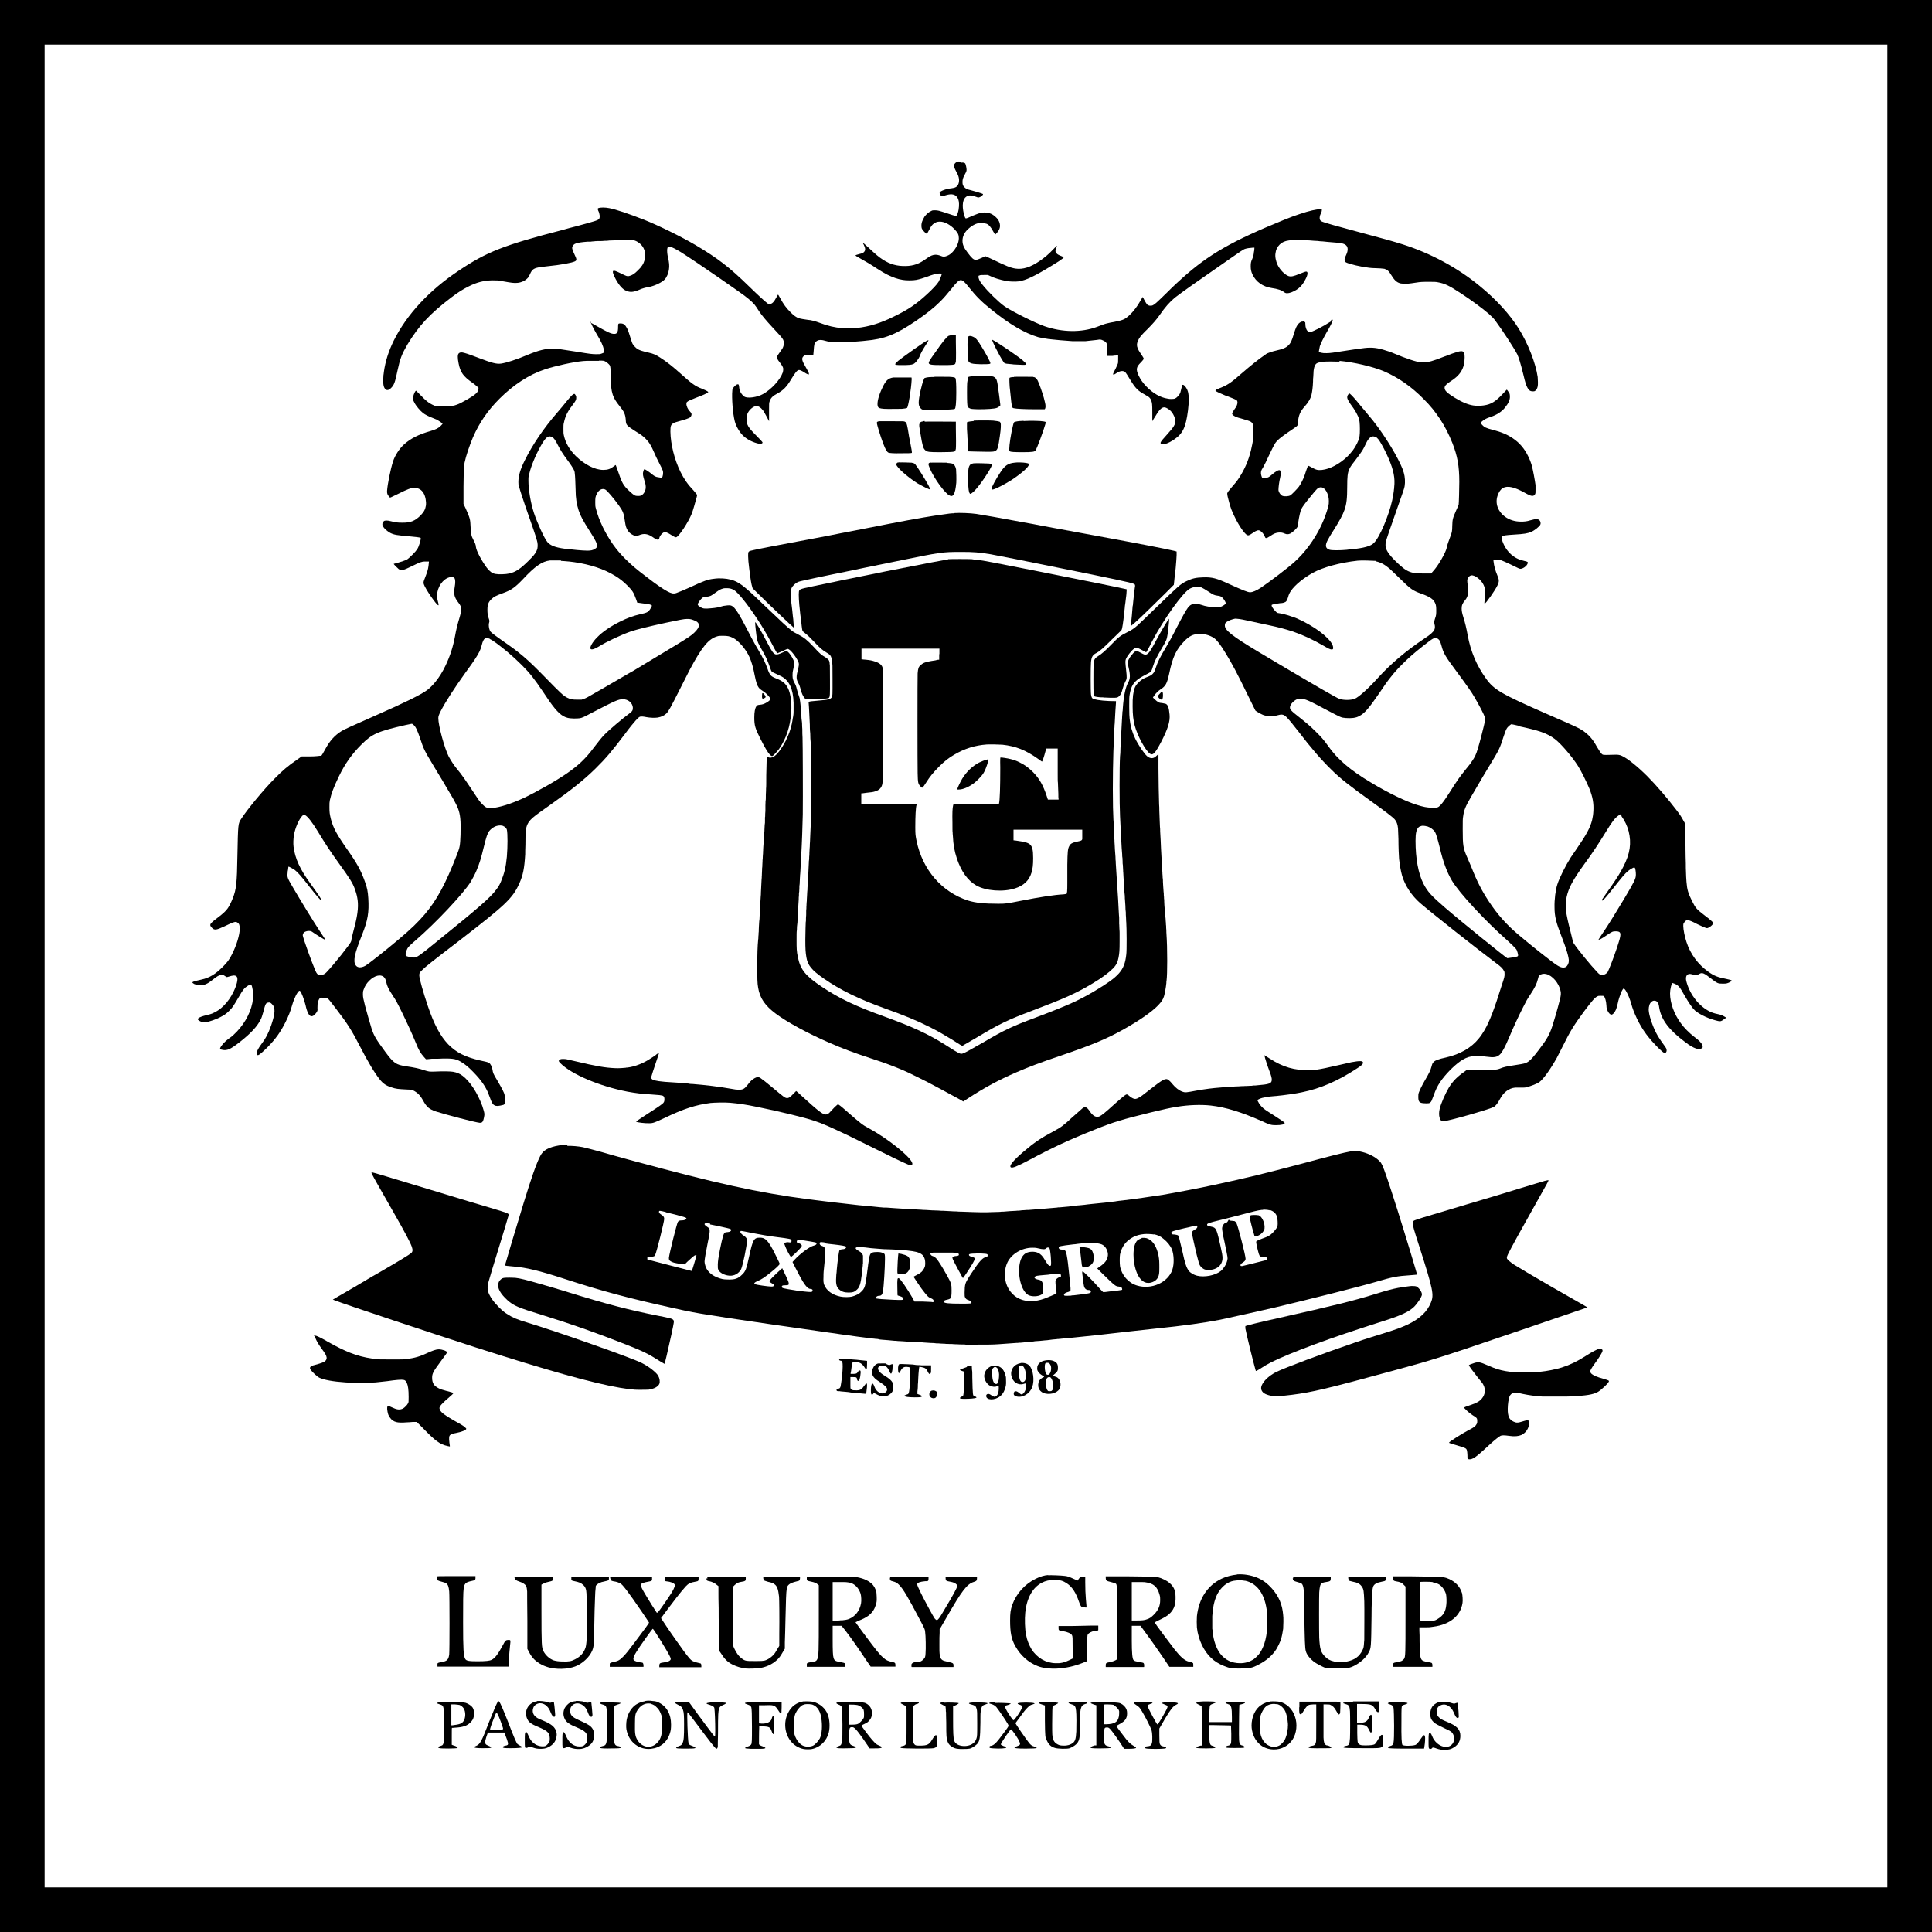 <?xml version="1.0" encoding="UTF-8"?>
<svg id="Capa_1" data-name="Capa 1" xmlns="http://www.w3.org/2000/svg" width="90.49" height="90.49" viewBox="0 0 90.49 90.49">
  <path d="M0,45.25v45.25h90.49V0H0v45.25ZM88.4,45.25v43.15H2.09V2.09h86.31v43.15Z" style="fill: #000; stroke-width: 0px;"/>
  <path d="M44.92,7.56c-.09.01-.16.05-.19.09-.08.09-.05.19.09.45.11.19.13.39.06.54-.05.11-.14.16-.32.18-.24.02-.53.13-.55.2,0,.04.01.09.05.13.03.03.04.03.09.03.03,0,.1-.02.16-.04.14-.04.24-.05.33-.03.24.06.32.3.26.7-.02.12-.06.24-.09.28-.02.02-.03.03-.06.02-.02,0-.19-.05-.36-.11-.43-.14-.46-.15-.6-.15-.1,0-.12,0-.17.03-.12.05-.24.16-.32.27-.05.08-.11.21-.13.29-.02.1-.02.23.02.29.04.08.21.24.23.22,0,0,.04-.07.07-.13.09-.17.13-.24.2-.31.1-.09.2-.13.33-.13.22,0,.48.14.69.36.16.17.2.26.2.42,0,.21-.13.48-.31.66-.08.08-.15.13-.26.17-.1.04-.17.04-.26,0-.1-.04-.18-.06-.26-.06-.13,0-.25.05-.44.19-.33.24-.59.33-.95.34-.41.01-.74-.08-1.08-.3-.19-.12-.35-.26-.67-.56-.18-.16-.26-.24-.27-.23,0,0,.02.05.05.1.08.16.08.26.01.33-.04.05-.1.07-.23.1-.11.03-.17.05-.17.06,0,.02.07.06.23.15.2.11.51.29.76.46.25.16.34.21.51.3.25.12.46.2.71.24.15.03.49.03.63,0,.16-.03.32-.08.49-.14.28-.11.44-.15.58-.16.08,0,.09,0,.11.01.01.01.02.03.01.05-.01.06-.11.28-.14.33-.08.13-.3.36-.54.58-.51.47-.88.72-1.54,1.04-.62.31-1.17.48-1.74.54-.16.02-.52.02-.69.01-.35-.03-.67-.1-1.06-.25-.22-.08-.4-.13-.56-.14-.15-.02-.34-.05-.43-.08-.1-.04-.21-.11-.36-.26-.21-.21-.34-.38-.5-.68-.05-.09-.09-.16-.1-.16,0,0-.03.04-.06.1-.13.25-.22.34-.34.34-.04,0-.06,0-.09-.03-.09-.06-.44-.38-.84-.77-.96-.94-1.49-1.34-2.53-1.96-.68-.4-1.76-.93-2.42-1.19-.74-.29-1.31-.48-1.62-.54-.2-.04-.42-.04-.52,0-.03.01-.03.05,0,.12.07.13.09.32.04.38-.05.07-.19.11-1.04.34-.24.06-.54.14-.67.18-2.75.71-3.56,1.03-4.87,1.91-1.38.92-2.43,2.05-3.04,3.28-.24.49-.39.96-.46,1.46,0,.06-.02.13-.02.15-.01.08-.02.38,0,.45.02.15.1.25.18.25.06,0,.11-.03.18-.1.14-.14.18-.25.3-.82.12-.56.2-.76.46-1.21.54-.89,1.05-1.44,2.06-2.21.33-.25.54-.38.8-.51.39-.2.72-.28,1.11-.29.2,0,.3,0,.48.04.45.08.53.09.68.08.11,0,.26-.05.36-.11.08-.05.17-.13.2-.19.08-.18.11-.23.15-.28.1-.12.24-.15.72-.2.61-.06,1.15-.16,1.29-.23.09-.05.09-.09-.03-.34-.08-.17-.11-.26-.1-.32.02-.08.08-.15.18-.18.07-.03.27-.06.53-.08.03,0,.07,0,.1,0,.03,0,.08,0,.12-.01s.1,0,.12-.01.1,0,.16-.01c.06,0,.12,0,.14,0s.08,0,.16-.01c.07,0,.16,0,.19-.01s.12,0,.2-.01.18,0,.21-.01c.16-.01.69-.01.75,0,.18.03.39.19.48.37.06.13.08.19.08.34,0,.11,0,.14-.03.22-.05.18-.14.32-.32.49-.16.16-.27.23-.41.26-.08.02-.13,0-.37-.12-.25-.12-.33-.15-.37-.12-.04.03,0,.17.12.39.16.29.32.47.49.54.18.08.35.07.64-.06.08-.04.29-.1.34-.1.01,0,.06,0,.1-.02.27-.06.61-.22.73-.36.09-.1.17-.29.19-.45.03-.18.01-.34-.04-.56-.04-.16-.05-.31-.04-.4s.03-.11.13-.1c.07,0,.09.01.21.07.07.04.21.11.3.17.32.2,1.15.76,1.8,1.21.92.64.99.69,1.18.83.29.22.46.38.56.54.03.05.09.14.13.2.12.18.33.43.6.72.34.36.49.53.52.6.05.1.05.22,0,.34-.02.06-.05.1-.22.34-.05.07-.06.09-.06.14,0,.07,0,.09.11.23.1.12.16.23.17.28s0,.15-.02.21c-.12.34-.53.79-.93,1.01-.27.15-.71.21-.86.12-.09-.05-.19-.19-.23-.31,0-.03-.02-.09-.02-.13,0-.04-.01-.1-.02-.11-.01-.03-.02-.03-.05-.03-.06,0-.18.11-.23.2-.02.04-.02.06-.03.23-.01.46.06,1.16.16,1.42.07.19.21.42.35.55.16.16.4.29.65.36.17.05.29.02.26-.05,0-.01-.12-.14-.26-.28-.43-.43-.49-.54-.48-.83,0-.11.01-.14.03-.2.06-.18.26-.36.41-.38.11-.01.23.07.34.22.03.04.1.17.16.28l.11.21v-.11c0-.06,0-.25,0-.42,0-.27,0-.33.02-.38.05-.17.14-.27.37-.39.28-.15.44-.32.63-.64.21-.35.3-.46.39-.46.04,0,.15.05.24.11.08.06.18.1.2.1.03,0,.02-.07-.02-.14-.02-.04-.07-.13-.11-.2-.19-.32-.21-.42-.1-.52.04-.04.11-.06.19-.05.03,0,.09.01.15.02.06,0,.11,0,.11,0s.01-.1.02-.22c.02-.29.03-.35.1-.42.11-.11.25-.11.51-.03.11.03.15.04.27.05.08,0,.15,0,.16,0s.08,0,.16,0,.18,0,.23,0,.15-.01.22-.01c.07,0,.14,0,.17-.01.03,0,.14-.01.26-.02s.27-.02.33-.03c.91-.08,1.42-.28,2.38-.93.5-.34.85-.62,1.14-.91.17-.17.29-.31.52-.59.25-.32.35-.41.44-.41s.19.09.4.36c.31.39.6.68,1.03,1.02.88.71,1.56,1.1,2.19,1.29.11.03.34.07.49.09.03,0,.07,0,.09.01.14.02.72.07,1.04.09.12,0,.49,0,.59,0,.18-.02.46-.05.55-.06.15-.03.19-.02.29.03.11.05.15.1.17.16,0,.03.01.16.02.3v.26s.14,0,.14,0c.07,0,.15,0,.17-.01s.08,0,.12-.01h.08s0,.17,0,.17c0,.16,0,.18-.03.25-.02.04-.06.13-.09.2-.06.1-.12.23-.12.26,0,.02.04.01.07,0,.02,0,.06-.04.1-.06.15-.1.3-.12.39-.05.04.03.12.16.26.39.22.36.35.5.65.66.07.04.14.08.17.1.07.04.13.12.15.19.04.12.05.14.05.57,0,.23,0,.41,0,.4s.04-.07.09-.15c.23-.39.35-.51.48-.5.1.01.24.1.34.22.09.12.17.3.17.42,0,.16-.08.29-.37.61-.22.24-.29.33-.32.39t0,.06c.09.08.35,0,.64-.2.4-.27.54-.57.64-1.35.05-.41.05-.68,0-.88-.05-.19-.22-.39-.27-.31,0,.01-.02.08-.04.16s-.04.17-.05.2c-.04.1-.16.23-.25.27-.06.02-.24.03-.35,0-.33-.05-.68-.25-.98-.56-.18-.18-.29-.35-.38-.54-.12-.27-.1-.38.1-.58.06-.06.11-.12.13-.15.02-.04.02-.04.01-.07-.01-.03-.07-.11-.16-.25-.09-.13-.15-.26-.15-.37,0-.1.06-.25.16-.38.03-.04.17-.2.32-.34.28-.28.43-.46.56-.64.28-.41.5-.65.74-.85.35-.27,1-.73,2.69-1.9.28-.2.53-.36.56-.37.08-.03.17-.05.31-.06.18-.02.17-.02.16.03,0,.02,0,.09-.02.16-.01.13-.03.21-.08.33-.06.13-.07.19-.07.34s.02.25.08.38c.16.35.49.58.9.64.28.04.47.1.59.2.08.06.17.06.34,0,.32-.13.49-.29.65-.6.12-.22.13-.37.04-.37-.04,0-.1.02-.32.11-.27.11-.39.14-.51.1-.17-.06-.4-.29-.51-.52-.08-.17-.13-.39-.1-.55.02-.17.08-.29.2-.41.12-.11.23-.16.44-.19.15-.02.6-.02.94,0,.04,0,.15.01.25.02.1,0,.21.01.25.02.04,0,.2.01.35.03.31.02.55.05.64.06.21.04.3.12.31.27,0,.08-.01.15-.07.28-.08.16-.09.24-.06.3.02.04.06.06.21.11.36.11.89.21,1.2.21.16,0,.38.02.44.03.13.04.21.1.32.29.14.23.24.33.39.38.05.02.09.02.22.03.15,0,.21,0,.53-.05.25-.04.33-.04.64-.04.24,0,.29,0,.4.02.33.06.52.15,1.07.51.49.32,1.02.71,1.32.97.13.12.23.21.32.34.32.43.86,1.26,1.01,1.55.07.15.15.39.29.96.09.38.13.5.19.61.06.12.13.17.25.17.04,0,.07,0,.09-.01.06-.03.12-.11.14-.22.02-.08.01-.31,0-.44-.09-.64-.45-1.57-.89-2.27-.41-.66-1.07-1.38-1.82-1.99-1.04-.86-2.31-1.54-3.6-1.95-.44-.14-.94-.28-1.92-.54-1.16-.31-1.77-.48-1.89-.54-.05-.02-.09-.08-.09-.14,0-.06,0-.13.06-.24.03-.06.04-.11.04-.14v-.05s-.08,0-.08,0c-.16,0-.5.07-.94.22-.22.07-.41.14-.78.29-2.38.97-3.48,1.59-4.73,2.71-.2.18-.38.34-.75.71-.46.45-.55.53-.64.57-.09.04-.22.02-.27-.05-.02-.02-.06-.08-.09-.14-.03-.05-.07-.12-.08-.15l-.03-.05-.09.15c-.11.19-.16.27-.26.4-.18.24-.38.42-.52.49-.1.05-.27.09-.47.13-.09.01-.22.04-.3.06-.14.03-.21.06-.5.17-.73.27-1.62.26-2.46-.03-.43-.15-1.56-.71-1.88-.94-.27-.19-.77-.68-1.03-1.01-.13-.16-.19-.29-.18-.38,0-.03,0-.04.05-.05.04-.02.08-.02.22-.02h.17s.11.05.11.05c.15.08.44.17.74.23.15.03.44.04.58.02.36-.05.75-.24,1.6-.76.22-.13.41-.26.47-.31.07-.05.06-.07-.07-.12-.13-.05-.18-.08-.22-.13-.06-.07-.06-.13,0-.27.02-.04.03-.07.03-.08,0,0-.09.07-.18.17-.25.26-.39.37-.63.54-.44.3-.79.41-1.14.36-.24-.04-.41-.11-1.12-.45-.21-.1-.28-.13-.29-.13,0,0-.08.03-.15.07-.18.08-.24.1-.3.1-.1,0-.19-.08-.39-.35-.17-.22-.23-.37-.23-.54,0-.2.08-.38.26-.55.13-.12.3-.23.42-.26.14-.04.31-.03.44.01.1.03.21.15.33.38.04.07.08.13.08.13s.03-.03.07-.07c.15-.17.19-.31.13-.5-.03-.09-.08-.17-.18-.26-.18-.17-.38-.23-.63-.2-.13.02-.24.06-.43.14-.17.08-.3.13-.33.13-.03,0-.06-.07-.1-.23-.09-.38-.05-.68.12-.79.11-.08.25-.07.46.01.04.02.09.03.1.03.04,0,.12-.03.18-.09.06-.06.06-.07-.03-.1-.07-.03-.31-.1-.5-.15-.17-.04-.23-.07-.29-.13-.07-.06-.1-.13-.1-.24,0-.12.01-.19.11-.37.08-.15.08-.16.08-.23,0-.08-.04-.24-.06-.28-.03-.04-.11-.06-.2-.04Z" style="fill: #000; stroke-width: 0px;"/>
  <path d="M27.65,15.04c.02.1.17.39.28.58.23.38.32.57.35.76.02.13.02.14-.1.18-.08.03-.09.03-.25.03-.18,0-.28-.01-.88-.11-.35-.05-.57-.09-.79-.12-.09-.01-.18-.02-.2-.03-.02,0-.1,0-.18,0-.32,0-.64.07-1.19.3-.52.22-.96.36-1.22.4-.21.03-.43-.03-1.01-.25-.25-.1-.59-.22-.71-.25-.13-.04-.22-.03-.27.03-.05.06-.05.21,0,.46.08.42.22.61.65.91.07.05.16.12.2.16l.08.07v.05c0,.15-.13.27-.51.49-.19.11-.4.22-.49.25-.18.07-.3.08-.67.08-.3,0-.35,0-.5-.08-.17-.08-.3-.19-.53-.43-.12-.12-.22-.22-.22-.22-.04,0-.11.15-.14.29-.02.09-.01.14.05.25.08.17.28.4.42.51.09.07.27.16.43.22.07.03.18.07.22.09.09.05.26.17.26.19,0,0-.04.05-.09.1-.13.12-.22.16-.48.24-.56.16-.91.34-1.23.62-.22.2-.43.52-.52.8-.12.37-.26,1.08-.28,1.38,0,.14,0,.16.13.31.01.02.03,0,.37-.16.48-.24.62-.29.78-.29.19,0,.34.09.43.25.09.15.13.4.11.57-.03.18-.08.29-.24.46-.27.27-.48.36-.89.35-.19,0-.28-.01-.52-.07-.15-.04-.28-.04-.32,0-.04.03-.06.07-.07.13,0,.04,0,.06.02.1.06.11.19.23.35.32.18.09.31.11.9.16.24.02.49.05.52.07.02.01,0,.13-.05.28-.07.22-.11.28-.31.49-.12.12-.24.23-.3.26-.06.03-.3.11-.45.15-.08.02-.15.04-.15.04-.01.01.18.2.23.24.13.09.21.07.64-.14.14-.07.31-.15.37-.17.1-.03.12-.04.26-.04h.15s0,.02,0,.02c0,.07-.03.29-.06.39-.03.11-.05.16-.13.37-.07.17-.07.2-.05.28.07.22.6.99.68.99.01,0,.02,0,.01-.05,0-.03-.02-.09-.03-.13-.03-.11-.04-.18-.04-.3.02-.38.27-.75.58-.83.13-.03.21-.01.25.06.03.06.03.21,0,.38-.03.15-.03.33-.01.41.02.09.08.21.17.32.11.14.14.21.14.32,0,.1-.02.21-.08.41-.09.3-.15.53-.21.87-.09.49-.23.92-.44,1.36-.13.28-.3.55-.47.76-.1.13-.29.32-.39.39-.28.21-1.07.6-2.37,1.17-1.24.55-1.51.67-1.64.75-.32.2-.56.46-.77.86-.04.07-.09.16-.12.21l-.06.09h-.07s-.21.03-.46.03h-.39s-.2.14-.2.14c-.45.31-.7.52-1.09.92-.46.46-1.25,1.41-1.54,1.86-.15.23-.15.23-.18,1.74-.02,1.27-.05,1.57-.22,1.99-.07.18-.16.36-.23.46-.08.12-.23.26-.47.44-.28.21-.35.28-.35.35,0,.04.04.09.09.14.11.11.2.09.57-.08.33-.16.46-.21.53-.21.02,0,.05.01.08.03.08.05.11.12.11.28,0,.3-.15.79-.37,1.22-.12.24-.22.37-.42.57-.35.35-.63.52-1,.6-.27.06-.34.08-.38.1-.03.01-.05.03-.05.03,0,.02.05.06.09.08.11.05.31.07.44.04.13-.03.25-.1.46-.27.15-.12.24-.17.32-.19.09-.02.16,0,.21.04.01.01.04.03.06.04.04.02.04.02.1,0,.12-.04.18-.05.25-.06.09,0,.13.02.16.07.06.1-.01.38-.17.71-.24.48-.59.84-.99,1-.04.02-.15.05-.24.07-.45.11-.54.2-.31.3.1.05.15.05.25.04.17-.03.5-.14.68-.24.18-.09.28-.16.41-.29.17-.17.18-.19.47-.68.18-.32.26-.41.41-.5.11-.07.14-.07.16-.04.03.03.05.14.07.25.02.15.02.43-.02.6-.11.54-.44,1.09-.88,1.49-.05.05-.15.13-.23.18-.2.15-.36.33-.4.45-.01.04,0,.05.1.07.23.05.38-.02.83-.37.51-.4.81-.73.96-1.03.06-.11.07-.16.13-.36.1-.39.12-.43.22-.45.08-.02.12,0,.18.06.03.03.07.08.08.1.09.18.05.44-.11.91-.14.39-.25.6-.44.85-.15.2-.23.35-.24.44,0,.07.01.1.06.1.06,0,.21-.13.47-.39.36-.37.59-.69.82-1.15.14-.28.23-.5.32-.82.09-.31.24-.6.32-.65.02-.01.03-.01.05.01.06.06.18.38.25.65.04.19.08.3.12.38.07.14.15.18.25.12.06-.04.13-.12.17-.19.02-.05.03-.05.02-.17,0-.13,0-.21.04-.33.03-.08.06-.13.1-.14.07-.03.27,0,.34.03.04.02.11.11.4.49.51.66.75,1.04,1.09,1.71.38.74.7,1.28.95,1.59.15.19.29.29.55.37.2.07.31.08.72.1.22,0,.3.03.44.13.12.08.21.2.31.37.17.32.29.42.61.53.47.15,1.84.51,2.05.53.08,0,.11-.01.15-.08.03-.06.07-.25.07-.32s-.04-.21-.1-.39c-.23-.62-.57-1.14-.92-1.41-.13-.1-.27-.16-.45-.19-.11-.02-.47-.03-.85-.01-.27.01-.29,0-.49-.06-.23-.08-.46-.13-.87-.19-.46-.07-.57-.14-.96-.67-.44-.6-.53-.74-.65-1.11-.07-.23-.23-.78-.3-1.05-.08-.32-.1-.4-.1-.54,0-.11,0-.13.03-.21.06-.18.14-.3.27-.43.24-.24.53-.31.68-.17.05.05.09.12.11.23.04.2.1.32.32.66.13.19.21.34.41.75.24.49.49,1.03.66,1.45.13.33.22.48.38.66l.09.1h.07s.13-.01.2-.02c.07,0,.15,0,.18,0,.03,0,.17,0,.33-.01.52-.01.67.02.95.21.05.03.14.1.19.14.14.11.42.4.57.58.26.32.39.56.5.88.09.25.13.33.22.38.04.02.06.03.13.03.08,0,.22-.03.29-.05.06-.03.07-.05.07-.24,0-.21-.01-.26-.1-.44-.07-.13-.09-.18-.26-.47-.17-.27-.21-.37-.22-.49-.02-.13-.09-.29-.17-.33-.04-.03-.17-.06-.41-.11-.7-.16-1.12-.37-1.5-.76-.37-.39-.66-.93-.95-1.79-.22-.65-.39-1.26-.4-1.42,0-.11,0-.14.14-.27.16-.16.45-.39,1.77-1.4,2.15-1.66,2.46-1.96,2.77-2.64.18-.4.24-.71.28-1.38,0-.05,0-.25.01-.45,0-.65.02-.75.07-.89.04-.1.08-.17.17-.27.12-.13.28-.25.92-.7,1.02-.72,1.59-1.18,2.12-1.7.48-.47.79-.84,1.38-1.62.25-.34.39-.5.51-.64.1-.11.15-.15.19-.17.06-.02.17-.01.31.02.16.03.39.04.52.02.18-.03.32-.1.41-.19.11-.11.19-.26.67-1.21.18-.36.37-.73.42-.83.57-1.07.89-1.47,1.31-1.58.07-.02.11-.02.26-.02.21,0,.3.02.45.09.27.13.62.54.78.9.1.22.18.49.25.87.07.34.11.46.19.57.05.06.1.1.21.17.12.07.3.26.33.34.01.05-.05.12-.2.2-.09.05-.17.08-.29.09-.11.01-.12.02-.16.07-.07.09-.1.28-.1.53,0,.37.04.51.3,1.02.18.36.34.63.43.72.05.05.09.07.12.06.03,0,.23-.22.31-.33.33-.47.53-1.06.57-1.74.03-.41-.03-.86-.15-1.1-.11-.22-.24-.34-.55-.46-.15-.06-.2-.09-.25-.14-.06-.06-.11-.16-.17-.34-.09-.25-.18-.45-.43-.87-.14-.23-.43-.77-.6-1.11-.09-.18-.23-.43-.31-.56-.15-.25-.26-.37-.37-.4-.07-.02-.24,0-.35.02-.24.07-.33.09-.57.11-.3.03-.38.02-.5-.05-.09-.06-.13-.09-.13-.13,0-.06.14-.25.22-.31.04-.03.06-.03.14-.04.11-.01.19-.03.26-.06.02-.01.12-.07.21-.14.21-.15.24-.16.34-.19.06-.02.1-.02.19-.02.13,0,.21.02.31.07.19.09.65.66,1.13,1.39.25.38.43.69.65,1.1.12.23.19.36.25.46.01.02.02.03.03.03,0,0,.09-.04.19-.08.1-.05.2-.09.24-.11.06-.02.06-.02.1,0,.13.06.42.46.47.64.02.06,0,.17-.03.29-.09.35-.09.46,0,.63.06.11.08.16.13.35.05.18.1.28.17.37.05.06.05.06.09.06.02,0,.15,0,.29,0,.52-.01.71-.03.76-.06.03-.02.04-.05.05-.18.01-.11,0-1.23,0-1.31,0-.02,0-.07-.01-.1,0-.09-.02-.13-.03-.16-.02-.04-.11-.12-.18-.16-.15-.08-.27-.18-.53-.47-.33-.35-.45-.44-.73-.59-.19-.1-.22-.11-.33-.2-.18-.14-.44-.38-1.34-1.24-.89-.86-1.12-1.03-1.49-1.13-.23-.06-.53-.08-.8-.04-.27.03-.45.09-1.07.38-.28.13-.58.25-.69.29-.13.04-.22.02-.41-.08-.19-.1-.53-.33-.98-.68-.49-.37-.72-.57-1-.85-.44-.44-.74-.87-1.04-1.47-.16-.33-.26-.61-.33-.88-.03-.11-.03-.14-.03-.3,0-.21.01-.27.08-.4.09-.18.25-.26.39-.19.08.04.39.4.64.75.19.27.23.36.28.74.01.1.04.21.05.25.06.18.16.31.33.39.09.05.1.05.16.04.03,0,.09-.02.12-.03.23-.1.42-.07.66.1.13.1.23.13.27.09,0,0,.02-.03.02-.05.01-.09.11-.22.2-.27.08-.04.18,0,.38.13.13.08.18.11.22.09.13-.05.56-.7.72-1.1.04-.09.19-.61.23-.77l.02-.09-.02-.05s-.08-.1-.14-.17c-.28-.29-.45-.54-.62-.88-.28-.57-.46-1.29-.47-1.88,0-.27.02-.33.15-.4.07-.04.12-.05.33-.11.2-.05.38-.12.43-.15.06-.04.1-.13.07-.2,0-.01-.03-.05-.06-.08-.1-.1-.17-.25-.17-.36,0-.05,0-.06.03-.09.05-.05.15-.09.4-.19.37-.14.5-.2.57-.25.03-.02.03-.02.01-.04-.03-.03-.13-.08-.28-.14-.32-.12-.48-.24-.98-.69-.39-.35-.68-.58-.98-.77-.2-.13-.31-.18-.53-.23-.35-.08-.42-.11-.53-.17-.08-.05-.18-.16-.23-.24-.02-.04-.05-.12-.07-.19-.1-.33-.14-.44-.19-.54-.09-.17-.16-.23-.31-.23-.1,0-.11.01-.11.14,0,.17-.01.22-.04.27-.03.07-.07.08-.15.08-.13,0-.29-.07-.78-.35-.16-.09-.3-.17-.31-.17-.02,0-.02,0-.01.02ZM28.07,16.89c.2,0,.22.01.28.04.06.03.17.12.21.18.03.06.04.15.04.45,0,.46.03.71.1.93.06.17.14.31.32.53.22.27.27.39.29.66.01.23.04.25.44.51.29.18.36.23.49.36.16.16.25.3.41.67.03.08.13.29.22.46.09.17.17.34.18.38.02.09,0,.27-.05.31-.02.02-.02.02-.07,0-.03,0-.08-.02-.12-.02-.09-.01-.16-.05-.25-.12-.17-.14-.33-.25-.38-.25-.02,0-.04.05-.06.14-.02.09,0,.18.06.38.03.09.06.2.06.24.02.15-.02.29-.12.4-.07.07-.11.09-.24.09-.14,0-.18-.03-.36-.19-.33-.3-.38-.39-.6-1.04-.04-.12-.08-.22-.08-.22s-.04.02-.09.06c-.15.12-.28.17-.49.17-.4,0-.88-.25-1.29-.65-.3-.3-.48-.61-.56-.97-.02-.09-.02-.13-.02-.3,0-.15,0-.22.02-.28.07-.34.18-.55.46-.91.09-.12.12-.18.12-.26,0-.05,0-.08-.03-.13-.03-.05-.04-.06-.06-.06-.06,0-.14.08-.33.31-.12.15-.3.37-.5.6-.59.68-1.13,1.47-1.49,2.2-.21.42-.3.73-.3,1.02,0,.1,0,.13.04.24.05.19.17.54.29.9.35,1,.47,1.34.54,1.6.04.12.04.27.02.37-.04.16-.14.31-.41.57-.39.39-.61.53-.9.6-.17.04-.51.05-.66.02-.15-.03-.26-.11-.4-.29-.25-.34-.49-.79-.51-.98,0-.09-.05-.2-.12-.33-.1-.19-.11-.27-.13-.63-.01-.32-.03-.39-.23-.84l-.1-.21v-.81c.01-.82.02-.93.05-1.12.06-.3.23-.8.39-1.18.3-.69.69-1.26,1.25-1.82.65-.65,1.39-1.13,2.12-1.37.48-.16,1.35-.35,1.8-.39.07,0,.14-.01.17-.01.04,0,.39,0,.56,0ZM25.84,20.45c.08.04.18.17.29.4.11.22.24.42.44.69.16.21.27.39.31.47.02.04.04.1.04.16.02.1.03.49.04.77,0,.38.05.68.14.96.09.27.21.49.51.96.28.44.35.58.35.7,0,.08-.02.1-.1.15-.1.06-.18.08-.35.08-.22,0-.74-.05-1.06-.09-.45-.06-.67-.15-.81-.31-.14-.16-.48-.91-.63-1.36-.16-.49-.26-1.11-.26-1.51,0-.16,0-.2.04-.33.08-.35.29-.86.53-1.29.23-.41.35-.51.51-.44ZM26.27,26.27c.09,0,.25.02.39.03.03,0,.14.02.24.03.75.11,1.39.32,1.91.64.2.12.38.26.57.45.24.24.3.33.41.64l.06.17h.04s.12.02.21.03c.28.03.41.06.43.1.01.02-.02.08-.09.19-.09.12-.13.15-.46.22-.31.07-.61.18-.93.34-.46.23-.83.48-1.09.75-.22.22-.36.48-.29.54.05.04.19,0,.38-.12.37-.23,1.03-.54,1.51-.71.24-.08.83-.23,1.62-.4.62-.13.85-.18.99-.18.11,0,.17,0,.3.05.34.11.35.31.04.6-.14.13-.24.2-.81.55-.3.18-1.53.92-1.89,1.14-.11.07-.25.15-.31.18-.92.54-1.74,1.01-1.99,1.15-.05.03-.13.06-.18.08l-.09.03h-.21c-.24,0-.31-.02-.46-.09-.18-.09-.3-.2-1.06-.98-.82-.84-1.16-1.13-1.99-1.7-.23-.16-.5-.36-.54-.41-.07-.08-.11-.31-.07-.43.02-.07.02-.09-.03-.23-.04-.13-.05-.21-.05-.38,0-.23.05-.36.19-.49.11-.11.21-.16.54-.28.39-.14.57-.27.94-.66.55-.59.89-.83,1.26-.87.07,0,.34,0,.52,0ZM22.96,29.94c.14.06.41.27.78.57.26.22.47.41.7.64.38.38.59.65,1,1.26.11.16.24.36.29.43.37.52.58.71.85.78.14.04.43.04.58.02.1-.02.18-.05.57-.26,1.1-.57,1.23-.63,1.45-.63.24,0,.44.17.46.38.01.12-.02.18-.14.27-.33.24-1,.81-1.2,1.02-.11.11-.3.35-.49.6-.37.5-.72.83-1.24,1.19-.53.37-1.49.91-2.09,1.19-.55.25-1.08.42-1.46.45-.12.01-.17,0-.26-.04-.09-.05-.26-.22-.36-.37-.59-.89-.77-1.16-1-1.43-.15-.18-.28-.39-.38-.57-.2-.39-.49-1.46-.49-1.8,0-.09.02-.14.1-.31.23-.45.65-1.1,1.16-1.81.26-.36.35-.48.46-.65.18-.28.26-.43.31-.64.05-.2.09-.28.16-.33.05-.03.13-.02.22.02ZM19.35,33.94c.1.05.2.26.33.65.16.49.2.57.61,1.25.1.16.29.49.44.73.15.25.32.55.39.66.15.25.28.5.33.63.11.29.14.57.12,1.24-.02.52-.03.58-.18.96-.52,1.34-.93,2.1-1.5,2.77-.31.36-.61.66-1.23,1.18-.63.53-1.4,1.14-1.56,1.23-.19.1-.36.09-.44-.03-.13-.19-.06-.53.3-1.43.27-.68.33-1.05.29-1.71-.02-.31-.05-.48-.16-.78-.18-.51-.37-.86-.83-1.51-.49-.7-.65-1-.76-1.41-.06-.25-.07-.32-.07-.56,0-.19,0-.23.02-.33.07-.32.18-.61.42-1.11.29-.6.61-1.05,1.05-1.49.51-.51.76-.62,2.07-.92.15-.03.29-.06.29-.06,0,0,.03,0,.04.01ZM14.29,38.18c.11.05.33.32.6.77.32.53.6.96,1,1.51.49.68.63.9.73,1.18.04.11.09.27.11.39.07.34.04.74-.11,1.32-.07.26-.15.59-.16.66,0,.04-.01.08-.02.09-.02.1-.83,1.11-1.14,1.43-.1.11-.22.15-.33.13-.11-.02-.13-.05-.2-.2-.17-.4-.55-1.44-.59-1.65,0-.04.03-.11.06-.14.12-.08.3-.09.39-.02.09.07.57.37.6.37.02,0-.04-.09-.22-.36-.37-.56-.93-1.48-1.31-2.13-.24-.41-.25-.44-.23-.64,0-.07.01-.13.02-.14,0-.01,0-.05.01-.09,0-.04.01-.07.02-.07.02,0,.24.12.29.16.12.09.32.31.65.74.35.45.57.7.59.68.03-.03-.11-.23-.52-.8-.48-.66-.71-1.16-.78-1.71-.02-.15-.01-.38.02-.56.06-.33.23-.72.38-.88.06-.06.08-.07.14-.04ZM23.57,38.69c.08.03.15.1.17.17.04.18.04.8,0,1.27-.05.51-.12.78-.28,1.17-.07.16-.12.24-.22.37-.27.37-.8.83-2.84,2.48-.72.59-.88.7-1,.7-.06,0-.3-.04-.34-.06-.05-.02-.07-.06-.06-.13.01-.07.05-.17.08-.23.03-.07.17-.2.38-.38.95-.82,2.23-2.18,2.59-2.75.07-.12.21-.38.27-.53.14-.34.21-.56.33-1.06.13-.53.18-.67.26-.78.05-.07.16-.16.24-.2.13-.07.31-.09.43-.04Z" style="fill: #000; stroke-width: 0px;"/>
  <path d="M62.36,15.04s-.08.05-.13.08c-.21.14-.69.39-.84.43-.06.02-.09,0-.14-.04-.07-.06-.11-.19-.11-.33,0-.07,0-.08-.03-.1s-.03-.03-.09-.02c-.08,0-.12.03-.19.09-.09.09-.14.2-.23.49-.09.31-.15.44-.26.54-.11.11-.26.17-.57.24-.08.02-.21.05-.28.08-.12.04-.15.05-.24.12-.31.21-.68.51-1.12.89-.46.41-.66.54-.98.66-.13.05-.21.09-.22.11,0,.01,0,.02.02.04.04.03.26.13.43.2.36.13.53.21.55.23.01.01.02.05.03.07.01.09-.03.21-.14.35-.07.1-.11.17-.11.21,0,.03.06.09.13.12.07.04.2.08.39.13.17.05.3.09.35.12.08.05.12.12.13.27,0,.08,0,.32,0,.4,0,.01,0,.05-.01.09-.01.13-.07.43-.11.59-.12.48-.29.87-.54,1.26-.11.17-.19.27-.36.46-.13.15-.2.24-.21.29,0,.03,0,.08.06.3.09.37.16.54.32.86.2.4.43.72.55.79.06.03.11.01.27-.1.17-.12.26-.15.34-.1.06.03.16.14.19.21.06.13.06.13.09.13.04,0,.1-.03.19-.09.15-.11.29-.17.42-.17.1,0,.15,0,.26.05.07.03.09.03.14.03.04,0,.08-.01.12-.03.12-.06.31-.24.35-.33,0-.02.02-.06.02-.09,0-.13.07-.48.12-.65.04-.11.08-.18.29-.45.26-.33.45-.55.51-.6.2-.13.4.02.49.36.02.08.03.12.03.23,0,.12,0,.15-.03.27-.08.29-.18.57-.33.89-.32.67-.77,1.27-1.26,1.71-.31.28-1.17.93-1.57,1.2-.2.13-.38.21-.5.21-.11,0-.33-.09-.99-.39-.58-.27-.79-.32-1.19-.31-.36.01-.53.05-.8.18-.27.13-.35.2-1.32,1.14-.67.65-.8.77-.96.92-.19.17-.29.23-.49.33-.34.17-.41.23-.73.56-.3.31-.46.45-.65.57-.1.06-.15.12-.17.19,0,.03-.02.13-.03.22-.01.21-.01,1.17,0,1.32,0,.06.01.12.01.12,0,.03.15.06.33.07.06,0,.13,0,.14.01.02,0,.15,0,.3.01.24,0,.27,0,.32-.01.11-.04.2-.16.25-.37.05-.17.07-.23.13-.36.06-.11.06-.12.07-.2,0-.07,0-.17-.03-.4-.03-.27-.04-.38-.01-.46.05-.14.25-.4.4-.51.08-.06.12-.05.38.09l.17.09.02-.02s.12-.2.25-.47c.55-1.06,1.46-2.32,1.78-2.49.1-.05.2-.08.32-.09.17-.01.23.02.57.24.21.14.26.16.41.18.12.01.18.04.25.12.06.07.12.17.13.22,0,.03,0,.04-.04.07-.06.05-.15.1-.23.12-.05.01-.08.02-.22.01-.25-.01-.45-.04-.65-.11-.31-.1-.49-.06-.63.13-.09.12-.26.42-.54.96-.19.38-.37.7-.52.95-.23.38-.37.66-.44.89-.06.19-.09.24-.16.31-.06.06-.14.1-.28.15-.13.05-.25.12-.36.23-.18.17-.23.31-.27.61-.02.19-.02.26-.02.52,0,.39.03.65.1.91.13.49.51,1.17.71,1.31.14.09.24-.01.52-.54.32-.62.43-.97.4-1.29-.03-.33-.08-.47-.19-.51-.02,0-.09-.02-.15-.03-.16-.01-.2-.03-.39-.21l-.05-.05.06-.09c.08-.11.18-.22.31-.3.23-.15.29-.27.39-.72.16-.78.33-1.14.7-1.52.24-.25.42-.34.7-.35.24-.01.51.06.71.2.13.09.3.31.54.71.29.47.54.94,1.04,1.97.19.38.35.71.35.71.01.02.27.17.35.2.21.08.44.09.73.01.19-.05.27-.02.42.14.13.14.27.32.5.61.62.81,1.08,1.34,1.54,1.79.44.44.87.77,1.91,1.52.63.45.98.72,1.07.82.09.1.14.23.16.42,0,.04.01.27.02.5,0,.39.02.83.03.94.04.34.08.56.14.78.14.48.46.95.85,1.29.56.48,2.63,2.12,3.54,2.8.26.19.32.26.38.37.03.05.03.07.03.15,0,.11,0,.14-.14.55-.33,1.06-.55,1.65-.8,2.08-.05.09-.19.3-.26.38-.35.44-.88.75-1.55.9-.33.07-.49.13-.56.2-.06.05-.08.1-.11.22-.05.18-.1.29-.31.65-.14.24-.24.45-.28.56-.03.08-.03.11-.03.21,0,.22.04.28.23.3.1.01.22.01.27,0,.04-.01.09-.05.12-.11.01-.03.05-.13.09-.23.11-.31.18-.45.32-.66.21-.32.63-.75.93-.96.35-.25.67-.3,1.22-.22.36.05.5.03.64-.1.11-.1.24-.35.42-.77.22-.52.44-1,.66-1.43.15-.3.21-.41.34-.6.22-.33.31-.52.36-.73.03-.12.03-.13.08-.18.06-.06.19-.09.31-.06.29.07.59.42.67.78.03.12.02.22-.03.42-.11.44-.27.99-.35,1.23-.13.4-.26.63-.62,1.1-.29.38-.39.49-.52.58-.12.08-.19.09-.57.15-.45.07-.56.09-.75.17-.12.05-.19.06-.94.06h-.61s-.09.07-.09.07c-.35.24-.56.45-.75.76-.16.27-.37.74-.43,1-.07.28,0,.58.15.58.21,0,2.11-.54,2.38-.67.08-.04.2-.19.28-.35.17-.33.42-.53.72-.56.05,0,.1,0,.12,0,.02,0,.1,0,.18,0,.11,0,.18,0,.24-.02.2-.05.49-.16.6-.24.19-.14.52-.6.82-1.14.03-.06.16-.31.28-.55.35-.71.53-.99,1-1.63.37-.49.5-.64.61-.69.05-.03.07-.03.17-.03.09,0,.11,0,.13.01.06.04.12.23.13.44,0,.06.01.13.02.16.02.07.07.17.12.22.07.07.12.07.2-.01.08-.09.14-.22.19-.46.07-.34.22-.7.28-.7.02,0,.08.06.11.12.08.13.18.37.24.58.06.23.14.43.27.71.26.54.55.92,1.01,1.38.18.17.26.24.3.23.04,0,.08-.06.08-.11,0-.09-.01-.11-.15-.3-.18-.25-.26-.38-.35-.55-.18-.36-.33-.82-.34-1.06,0-.16.04-.31.13-.38.05-.04.09-.06.15-.05.07,0,.12.04.16.12.03.05.04.1.06.24.1.54.46,1.02,1.2,1.57.23.18.38.26.52.31.11.04.24.02.29-.03.03-.02.02-.08,0-.14-.05-.11-.15-.21-.39-.39-.22-.17-.46-.41-.61-.62-.32-.43-.51-.96-.51-1.4,0-.19.07-.49.12-.49.01,0,.06.02.11.04.17.08.23.15.44.53.22.38.38.61.5.72.25.21.68.4,1.08.49.11.02.14.02.26-.07.06-.04.11-.08.12-.08s-.03-.03-.07-.05c-.11-.07-.2-.1-.35-.13-.11-.02-.27-.07-.36-.12-.48-.24-.9-.76-1.07-1.35-.07-.22-.03-.37.1-.4.05-.01.12,0,.22.03.12.04.15.04.24-.02.11-.07.19-.07.32.01.03.02.13.09.23.17.33.25.35.26.57.26.11,0,.16,0,.22-.02.07-.02.17-.07.2-.11.02-.03-.02-.04-.2-.08-.43-.08-.63-.16-.89-.35-.48-.34-.84-.83-1.02-1.39-.08-.24-.15-.58-.15-.75,0-.08,0-.1.03-.14.05-.1.13-.15.21-.13.07.02.19.06.41.18.22.11.39.18.45.19.03,0,.05,0,.1-.03.08-.04.19-.14.2-.19.01-.03,0-.03-.05-.09-.06-.06-.18-.16-.42-.34-.3-.23-.36-.3-.51-.6-.19-.38-.24-.54-.27-.92-.01-.16-.02-.25-.03-.65,0-.08,0-.32-.01-.53s0-.48-.01-.59,0-.37-.01-.58v-.37s-.08-.14-.08-.14c-.09-.17-.16-.28-.33-.5-.4-.53-.97-1.19-1.37-1.59-.44-.44-.92-.83-1.19-.95-.11-.05-.19-.06-.4-.05-.25.01-.42.01-.47,0-.02,0-.05-.02-.07-.04-.05-.05-.14-.19-.23-.34-.2-.37-.39-.57-.67-.76-.18-.12-.29-.17-1.69-.78-2.12-.93-2.46-1.13-2.83-1.65-.44-.61-.72-1.27-.86-2.04-.06-.33-.12-.58-.2-.83-.06-.19-.08-.3-.08-.41,0-.15.04-.25.17-.4.13-.16.17-.37.12-.66-.04-.24-.04-.3.02-.39.04-.06.07-.08.13-.1.16-.04.48.2.59.45.06.13.07.2.07.43,0,.16,0,.23-.02.29-.02.09-.02.15,0,.15.05,0,.49-.62.6-.86.08-.17.08-.25,0-.44-.11-.27-.16-.44-.19-.7v-.05s.15,0,.15,0c.14,0,.17,0,.26.04.05.02.22.09.38.17.39.19.42.21.48.21.06,0,.17-.05.24-.12.05-.04.1-.13.1-.17,0-.03-.03-.05-.17-.08-.26-.06-.42-.14-.61-.3-.18-.16-.32-.37-.41-.62-.04-.12-.05-.21-.02-.23.04-.04.21-.06.53-.08.53-.03.67-.06.84-.13.16-.07.38-.25.42-.33.03-.05.02-.12-.01-.18-.07-.11-.18-.11-.46-.03-.16.05-.27.06-.43.06-.29,0-.54-.08-.75-.23-.33-.24-.47-.62-.35-.98.06-.18.15-.31.26-.37.22-.11.53-.04,1,.22.09.05.2.11.24.12.13.06.22.04.26-.05.02-.04.02-.06.02-.2,0-.09,0-.18,0-.22-.03-.23-.12-.71-.17-.9-.05-.17-.1-.3-.18-.46-.17-.35-.4-.62-.71-.83-.25-.17-.52-.29-.95-.4-.31-.08-.39-.12-.49-.23-.08-.09-.08-.1,0-.17.11-.09.2-.14.39-.2.3-.1.53-.25.68-.44.17-.21.24-.37.23-.54,0-.04-.01-.1-.02-.12-.02-.04-.11-.18-.13-.18,0,0-.07.07-.14.15-.38.41-.58.54-.95.59-.12.02-.37.02-.48,0-.24-.04-.5-.14-.86-.36-.25-.15-.42-.28-.46-.38-.02-.05-.03-.11,0-.16.02-.05.11-.13.23-.21.49-.3.69-.63.69-1.14,0-.19-.02-.25-.09-.28-.09-.04-.27.01-.89.25-.57.22-.67.25-.96.25-.18,0-.21,0-.32-.03-.16-.04-.4-.12-.66-.22-.51-.21-.59-.24-.73-.28-.41-.14-.69-.17-1.04-.13-.3.04-.61.08-.98.14-.44.07-.63.1-.79.1-.15,0-.16,0-.26-.02-.06-.02-.11-.03-.11-.04,0,0,.03-.2.05-.27.05-.14.15-.35.32-.65.17-.28.28-.51.28-.57,0-.03-.03-.03-.08,0ZM62.71,16.9c.69.06,1.59.27,2.11.49.67.29,1.29.72,1.86,1.3.33.33.52.57.77.94.22.34.4.68.58,1.13.23.59.32,1.06.32,1.81,0,.29-.02,1.03-.03,1.06,0,.02-.05.13-.11.26-.17.39-.18.42-.19.75,0,.24-.02.31-.09.49-.08.21-.15.41-.16.49-.02.12-.11.32-.27.6-.15.25-.24.38-.4.56l-.07.08h-.37c-.29,0-.39-.01-.46-.03-.24-.05-.4-.14-.69-.41-.37-.34-.55-.58-.6-.76-.02-.07-.02-.2,0-.28.02-.11.21-.65.48-1.42.34-.97.38-1.07.4-1.19.03-.19.02-.43-.04-.63-.11-.42-.64-1.35-1.2-2.12-.17-.23-.26-.35-.59-.74-.15-.18-.34-.4-.4-.48-.21-.25-.33-.37-.36-.37-.01,0-.06.05-.08.09-.01.02-.02.06-.02.09,0,.07.05.16.15.31.22.29.36.54.41.73.03.11.04.4.03.63-.01.21-.03.28-.13.49-.11.23-.25.41-.46.62-.37.35-.81.58-1.18.62-.21.02-.27,0-.49-.12-.12-.07-.16-.08-.17-.07,0,.01-.06.14-.15.43-.07.2-.18.41-.27.54-.09.12-.34.37-.4.41-.09.05-.29.06-.38.02-.09-.04-.17-.17-.18-.27,0-.11.03-.38.08-.58.04-.14.03-.31-.01-.34-.05-.04-.21.05-.4.22-.03.03-.09.07-.12.09-.05.03-.07.03-.18.04-.07,0-.12,0-.13,0-.02-.02-.06-.15-.06-.21,0-.08,0-.13.09-.26.07-.12.19-.37.3-.61.09-.2.23-.47.29-.56.08-.12.23-.24.57-.48.27-.18.43-.29.45-.32.02-.03.04-.09.04-.21.02-.26.1-.46.29-.67s.3-.4.34-.58c.03-.14.06-.33.07-.62,0-.07,0-.15.01-.2s0-.12.01-.18c0-.14.03-.28.06-.34.02-.06.07-.12.13-.14.04-.02.16-.04.28-.06.13-.01.6-.01.77,0ZM64.43,20.45s.12.1.17.18c.12.18.32.56.45.87.22.52.3.9.25,1.32,0,.03,0,.07-.01.1,0,.08-.06.39-.08.5-.16.73-.59,1.75-.86,2.01-.14.15-.47.24-1.07.3-.09,0-.18.02-.2.02-.31.03-.69.03-.8,0-.2-.06-.23-.2-.09-.46.05-.1.19-.33.3-.5.24-.38.41-.69.48-.9.1-.28.13-.54.13-1.1,0-.46.02-.64.09-.8.04-.1.1-.19.28-.42.18-.24.25-.33.34-.47.06-.1.08-.14.18-.35.12-.26.28-.37.43-.28ZM64.44,26.29c.23.05.4.14.64.34.05.04.25.24.45.43.56.55.63.6,1.05.75.39.14.55.25.63.42.05.09.06.19.06.36,0,.17,0,.23-.06.39-.04.12-.04.18-.02.26.03.1.02.19-.01.26-.05.1-.19.23-.44.39-.91.61-1.61,1.21-2.21,1.87-.43.48-.9.9-1.08.97-.19.07-.53.07-.72,0-.14-.05-1.04-.57-2.73-1.57-.2-.12-.41-.24-.47-.28-1.58-.93-2.07-1.27-2.15-1.51-.02-.06-.01-.14.01-.18.05-.07.18-.14.36-.19.08-.02.1-.03.17-.02.17.01.35.05.8.15.15.03.44.1.65.14.57.12.81.19,1.19.31.49.17.94.38,1.44.67.22.13.31.17.37.17.06,0,.08-.02.07-.1-.02-.3-.62-.82-1.41-1.22-.22-.11-.33-.16-.55-.23-.26-.09-.43-.13-.63-.16-.03,0-.05-.02-.11-.08-.09-.09-.18-.22-.18-.26,0-.03,0-.04.03-.05.05-.02.21-.05.38-.07.08,0,.16-.02.18-.03.09-.03.13-.08.18-.25.03-.12.07-.2.13-.29.2-.29.6-.61,1.03-.85.47-.26,1.27-.48,2.1-.57.13-.02.76,0,.85.01ZM67.34,29.92c.08.04.12.12.18.34.09.34.17.48.76,1.27.42.57.65.89.79,1.14.2.34.44.8.48.93l.02.07-.02.11c-.05.24-.25,1.03-.34,1.31-.07.24-.14.38-.25.54-.08.12-.12.18-.32.42-.25.31-.37.47-.78,1.12-.19.3-.32.47-.4.55-.11.11-.13.11-.38.11-.25,0-.42-.04-.71-.13-.52-.16-1.35-.56-2.16-1.05-.96-.57-1.57-1.09-2.01-1.72-.19-.27-.33-.43-.61-.7-.22-.22-.4-.37-.74-.64-.4-.31-.44-.37-.43-.47.01-.1.1-.22.21-.3.1-.07.14-.09.28-.09.22,0,.34.05,1.28.55.63.33.62.33.84.35.25.02.48,0,.63-.09.25-.12.46-.37.96-1.1.24-.36.36-.53.53-.74.19-.24.3-.36.53-.59.31-.31.55-.52.98-.86.4-.31.43-.33.52-.36.06-.02.11-.01.16.02ZM71.12,34.01c.99.21,1.33.33,1.7.6.28.21.79.8,1.08,1.25.16.25.39.72.54,1.07.16.4.21.7.19,1.05-.01.19-.03.29-.06.43-.09.36-.27.69-.74,1.37-.1.15-.22.32-.26.38-.24.38-.53.95-.63,1.27-.08.24-.14.7-.13,1.07,0,.43.08.72.32,1.34.24.61.35.99.35,1.16,0,.12-.06.24-.14.29-.11.06-.25.03-.44-.1-.22-.14-1.23-.94-1.78-1.41-.57-.48-.99-.96-1.38-1.55-.33-.5-.56-.94-.83-1.63-.05-.12-.13-.3-.18-.42-.2-.45-.22-.57-.22-1.34,0-.4,0-.5.02-.6.04-.3.11-.47.36-.9.05-.09.16-.27.24-.41.31-.53.36-.62.61-1.03.48-.79.5-.82.69-1.42.07-.21.12-.34.17-.4.06-.07.17-.16.19-.16.01,0,.16.03.33.07ZM75.94,38.22c.16.22.27.45.34.71.14.56.07,1.05-.25,1.67-.14.28-.3.53-.57.92-.18.26-.38.54-.41.59-.03.04-.03.07,0,.07.04,0,.2-.19.52-.59.37-.47.55-.69.68-.79.09-.08.24-.16.28-.17.03,0,.03,0,.05.03.02.05.04.19.04.3,0,.12-.02.18-.1.35-.08.16-.15.28-.45.79-.41.68-.71,1.17-.94,1.51-.17.25-.26.39-.26.4,0,.03.15-.04.39-.21.25-.17.28-.18.42-.18.24,0,.27.09.14.5-.09.31-.33.97-.45,1.25-.06.14-.07.17-.12.21-.07.06-.13.08-.22.08-.09,0-.13-.03-.23-.14-.29-.3-.91-1.06-1.08-1.32-.04-.06-.05-.09-.08-.23-.02-.09-.06-.25-.09-.37-.1-.38-.17-.71-.2-.92,0-.02,0-.11-.01-.2,0-.18,0-.29.04-.48.09-.41.28-.77.82-1.52.37-.5.66-.94,1.01-1.51.29-.47.42-.65.58-.76.05-.04.1-.07.1-.07,0,0,.04.04.07.09ZM66.84,38.7c.15.05.31.16.37.27.06.09.14.39.23.75.15.64.33,1.13.56,1.52.34.58,1.59,1.92,2.59,2.8.16.14.36.34.41.4.04.05.05.08.08.18.04.16.04.17-.09.2-.05.01-.36.06-.39.06-.04,0-2.17-1.72-2.91-2.36-.65-.56-.83-.76-1.02-1.13-.24-.47-.37-1.18-.37-2.01,0-.36.04-.53.14-.63.03-.03.07-.05.15-.07.04-.01.19,0,.25.03Z" style="fill: #000; stroke-width: 0px;"/>
  <path d="M44.54,15.7s-.08.02-.11.03c-.1.06-.27.26-.65.81-.21.29-.28.41-.28.45,0,.09.1.11.64.11.45,0,.57-.01.6-.06,0-.01.02-.06.03-.1.01-.08.01-.74,0-.93,0-.05,0-.14,0-.2v-.11h-.08s-.08,0-.08,0-.03,0-.07,0Z" style="fill: #000; stroke-width: 0px;"/>
  <path d="M45.36,15.76s-.03.03-.04.19c-.01.18,0,.65.02.84.02.15.02.17.09.2.09.05.19.06.51.07.16,0,.39,0,.43-.02,0,0,.02-.02.02-.03,0-.04-.2-.43-.39-.73-.21-.35-.28-.44-.41-.5-.1-.05-.19-.06-.23-.02Z" style="fill: #000; stroke-width: 0px;"/>
  <path d="M46.47,15.93s.03.1.16.36c.15.3.27.51.35.63.07.11.07.11.31.13.08,0,.17.02.18.02.07,0,.33.02.44.02.12,0,.14,0,.14-.05,0-.05-.21-.23-.65-.53-.4-.28-.85-.57-.91-.59-.01,0-.02,0-.03,0Z" style="fill: #000; stroke-width: 0px;"/>
  <path d="M43.39,15.97c-.17.09-1.07.73-1.32.93-.1.09-.14.13-.14.16,0,.03.07.04.3.04.32,0,.47-.01.55-.05.1-.04.26-.25.31-.4.03-.09.14-.29.27-.49.16-.24.16-.26.04-.19Z" style="fill: #000; stroke-width: 0px;"/>
  <path d="M45.58,17.62c-.15.01-.23.03-.24.05,0,.02-.02.12-.04.26-.01.12-.01.78,0,.93.01.18.02.22.09.25.08.05.14.05.43.06.39,0,.77-.02.88-.07.03-.01.07-.04.1-.06l.05-.04v-.07c-.02-.17-.11-.86-.13-.96-.01-.06-.03-.14-.04-.17-.04-.1-.11-.16-.23-.18-.08-.01-.71-.02-.87,0Z" style="fill: #000; stroke-width: 0px;"/>
  <path d="M43.73,17.66s-.05,0-.11,0c-.12,0-.24.02-.29.04-.03,0-.04.02-.06.07-.1.22-.24.86-.24,1.08,0,.12.02.19.08.26.05.06.08.08.18.09.11.01,1.03,0,1.2-.02.09,0,.22-.02.23-.03.04-.02.07-.27.07-.75,0-.4-.01-.62-.04-.69-.02-.03-.08-.05-.28-.06-.13,0-.71-.01-.72,0Z" style="fill: #000; stroke-width: 0px;"/>
  <path d="M47.49,17.66c-.12,0-.19.02-.21.04-.01.02,0,.41.03.6,0,.02.01.11.02.19.02.23.05.48.07.54.01.06.03.08.08.09.11.03.54.05,1.06.05h.39l.02-.03s.02-.04.02-.11c0-.11-.03-.19-.08-.4-.08-.28-.22-.67-.29-.81-.03-.06-.1-.13-.14-.15-.02,0-.06-.01-.08-.02-.07,0-.74-.01-.88,0Z" style="fill: #000; stroke-width: 0px;"/>
  <path d="M41.84,17.68c-.24.04-.35.13-.52.5-.17.35-.25.68-.21.84.03.09.07.11.3.13.14.01.71,0,.83,0,.12-.01.23-.03.24-.04.06-.03.2-.88.22-1.33,0-.09,0-.1-.02-.1-.03,0-.78,0-.85,0Z" style="fill: #000; stroke-width: 0px;"/>
  <path d="M45.61,19.72c-.14.01-.24.03-.28.04l-.04.02v.31c.01.17.02.32.02.33s0,.09.01.18,0,.17.01.19c0,.02,0,.1.01.19s.01.16.01.16c0,0,.54.02.85.02.31,0,.38,0,.45-.06.08-.06.11-.17.18-.68.05-.34.06-.55.03-.62-.01-.02-.03-.04-.04-.05-.03-.01-.18-.04-.31-.05-.14-.01-.76-.01-.91,0Z" style="fill: #000; stroke-width: 0px;"/>
  <path d="M47.94,19.71c-.11,0-.3.02-.37.04-.08.01-.09.03-.13.2-.09.36-.17.89-.17,1.09,0,.07,0,.08.03.1.04.03.21.04.6.04.46,0,.56-.02.6-.08.07-.1.38-.94.46-1.23.03-.11.03-.11-.07-.13-.15-.03-.59-.04-.95-.02Z" style="fill: #000; stroke-width: 0px;"/>
  <path d="M41.19,19.73c-.09.01-.12.03-.12.07,0,.09.17.64.3.98.11.29.17.38.24.42.05.02.24.04.58.03.29,0,.5,0,.52-.02.01-.01-.02-.21-.07-.45-.05-.23-.07-.36-.12-.67-.02-.12-.05-.25-.08-.29-.01-.02-.04-.04-.06-.05-.05-.02-.06-.02-.58-.02-.29,0-.57,0-.61,0Z" style="fill: #000; stroke-width: 0px;"/>
  <path d="M43.31,19.72s-.06,0-.09.02c-.09.01-.13.04-.15.1-.03.06-.02.11.04.46.1.61.13.7.23.79.09.08.18.09.69.09.39,0,.61-.01.67-.03.04-.02.05-.04.07-.13.01-.09.01-.54,0-.97v-.3s-.07,0-.07,0c-.03,0-.07,0-.08,0-.03,0-1.28-.01-1.31,0Z" style="fill: #000; stroke-width: 0px;"/>
  <path d="M42.16,21.65s-.04,0-.07.01c-.05,0-.07.01-.09.04-.02.02-.03.04-.02.06.03.14.51.57.98.87.2.12.58.31.6.29.01-.01-.01-.07-.08-.2-.18-.33-.52-.86-.61-.97-.05-.05-.04-.05-.18-.08-.04,0-.5-.02-.51-.01Z" style="fill: #000; stroke-width: 0px;"/>
  <path d="M43.6,21.66c-.14.02-.14.07-.04.3.2.46.68,1.12.9,1.24.19.11.28-.06.33-.59.01-.16,0-.55-.01-.63-.03-.15-.1-.25-.19-.27-.02,0-.08-.02-.13-.02-.05,0-.11-.01-.13-.02-.07,0-.68-.01-.74,0Z" style="fill: #000; stroke-width: 0px;"/>
  <path d="M47.52,21.67c-.3.03-.45.13-.65.43-.21.31-.43.72-.43.79t.04.04c.11,0,.59-.25.93-.47.45-.3.79-.6.78-.71,0-.04-.03-.05-.15-.07-.11-.02-.41-.03-.52-.01Z" style="fill: #000; stroke-width: 0px;"/>
  <path d="M45.6,21.7c-.22.04-.26.14-.26.7,0,.46.04.73.11.73.03,0,.11-.06.2-.15.25-.25.79-1.06.8-1.19,0-.05-.03-.07-.13-.08-.11-.01-.64-.02-.71-.01Z" style="fill: #000; stroke-width: 0px;"/>
  <path d="M44.67,24.04c-.14,0-.25.02-.46.05-.47.06-1.26.19-2.55.44-.78.15-1.42.28-1.53.3-.06.01-.22.04-.36.07s-.33.06-.42.08c-.09.02-.29.06-.45.09-.53.1-.98.19-1.53.29-.86.16-1.75.33-2.06.4-.27.06-.27.05-.27.28,0,.13.02.35.05.58.07.57.1.73.14.86l.02.07.22.22c.45.45,1.65,1.59,1.7,1.62.02,0,.02.02-.01-.3,0-.09-.02-.17-.02-.19,0-.05-.07-.66-.09-.79,0-.07-.01-.2-.01-.29,0-.24.03-.31.15-.43.11-.1.18-.14.31-.17.16-.04,1-.22,1.74-.37.14-.03.29-.06.35-.07.09-.02,1.48-.31,2.43-.5,2.05-.42,2.11-.43,3.01-.43.57,0,.82.02,1.37.11.18.03,1.96.38,3.12.62,2.68.54,3.43.7,3.57.76.08.03.09.06.06.2-.01.08-.06.46-.08.71,0,.06-.01.12-.02.14,0,.06-.07.82-.08.87,0,.03,0,.06,0,.06,0,0,.2-.16.44-.39.21-.2.41-.39,1.19-1.16l.38-.38.02-.19c.01-.11.02-.21.03-.24.06-.53.09-1.02.08-1.09v-.04s-.11-.03-.11-.03c-.37-.09-1.66-.34-3.62-.7-.12-.02-.39-.07-.76-.14-.07-.01-.21-.04-.32-.06-.11-.02-.25-.05-.33-.06-.07-.01-.29-.05-.49-.09-.2-.04-.51-.09-.7-.13-.19-.04-.58-.11-.86-.16-.96-.18-1.98-.36-2.19-.39-.28-.04-.76-.06-1.06-.04Z" style="fill: #000; stroke-width: 0px;"/>
  <path d="M44.39,26.21c-.18.02-.89.15-2.9.55-1.64.33-2.8.57-3.51.72-.52.11-.54.12-.56.23-.02.11,0,.52.05.93,0,.03.02.2.05.4.02.19.04.39.05.43s.02.09.02.09c0,0,.06.05.11.09.13.1.28.25.48.46.22.24.34.34.54.46.1.05.16.11.19.16.03.06.06.18.07.28,0,.05,0,.11.01.13,0,.07.01,1.27,0,1.36-.01.17-.05.22-.21.26-.07.02-.27.04-.51.06-.24.02-.34.03-.38.05-.02.01-.02,0,0,.25,0,.12.02.26.04.82,0,.06,0,.25.02.41,0,.16.01.35.02.41,0,.06,0,.23.01.36,0,.14,0,.28.01.33.02.49.02,2.44,0,2.7,0,.02,0,.13-.01.24,0,.11,0,.25-.01.31,0,.06-.01.25-.02.44,0,.18-.02.37-.02.41,0,.04,0,.13-.01.2s0,.15-.01.2c0,.04,0,.13-.01.19,0,.06,0,.14-.01.17s0,.11-.01.18c0,.14-.05.99-.06,1.1,0,.04,0,.12-.01.17-.01.26-.02.31-.02.36,0,.03,0,.1-.01.16s0,.14-.01.18c0,.04,0,.13-.01.2,0,.07,0,.14,0,.15,0,0,0,.09-.01.19,0,.09,0,.17-.01.18,0,.01-.02.49-.02.83,0,.43.01.59.05.83.06.37.25.6.81.99.78.54,1.66.97,2.86,1.4.95.34,1.48.56,2.1.87.4.2.67.36,1.03.58.42.27.49.31.51.3.05-.03.42-.24.69-.4,1.05-.63,1.43-.81,2.54-1.23,1.56-.59,2.12-.84,2.88-1.3.45-.27.75-.5.96-.71.13-.14.2-.27.24-.49.04-.21.05-.33.05-.74,0-.21,0-.39,0-.4,0-.01,0-.11-.01-.22s0-.2-.01-.2c0,0,0-.09,0-.19,0-.1,0-.2-.01-.23,0-.03-.01-.19-.02-.36s-.02-.34-.02-.39-.02-.32-.04-.6c-.03-.45-.04-.64-.07-1.09,0-.05,0-.12-.01-.16,0-.08,0-.12-.03-.48,0-.14-.02-.3-.02-.36s0-.13-.01-.16,0-.12-.01-.2,0-.17-.01-.2,0-.13-.01-.22c0-.09,0-.21-.01-.26,0-.05-.01-.31-.02-.57-.02-1.1,0-2.45.05-3.38,0-.05,0-.14.01-.2,0-.06,0-.14.01-.18,0-.04,0-.12.01-.17.01-.25.05-.89.06-.99v-.06s-.03,0-.03,0c-.41,0-.81-.04-.98-.09-.11-.03-.13-.06-.16-.22-.02-.13-.02-1.37,0-1.53.03-.25.08-.33.26-.42.15-.08.31-.22.73-.64.17-.17.33-.32.36-.35.07-.05.09-.08.11-.18.03-.13.09-.6.12-.93,0-.03.01-.14.03-.25s.02-.22.03-.25.01-.11.02-.17c0-.06.01-.13.01-.16v-.05l-.09-.02c-.18-.04-.74-.16-1.85-.38-1-.2-3.59-.72-4.29-.85-.51-.1-.56-.1-.77-.13-.11-.01-.23-.02-.26-.03-.1-.01-1-.01-1.1,0ZM43.99,30.65v.25h-.02s-.07,0-.12.02-.15.02-.23.04c-.26.04-.39.09-.5.19-.1.09-.12.15-.14.39-.01.11-.01,4.32,0,4.67.01.46.02.5.13.62.06.06.07.07.09.06.03-.01.12-.14.2-.27.13-.21.31-.44.57-.7.26-.26.46-.42.72-.57.49-.29.98-.44,1.52-.48.16-.01.56,0,.74.01.63.07,1.09.25,1.68.67.09.06.16.12.17.12.02.01.09-.19.18-.53l.02-.08h.54v.4c0,.22,0,.41,0,.43,0,.01,0,.17,0,.36,0,.19,0,.37.01.41,0,.08.01.28.02.52,0,.1,0,.21.01.23v.04s-.25,0-.25,0h-.25l-.06-.18c-.16-.48-.33-.79-.62-1.09-.2-.2-.39-.35-.64-.47-.16-.08-.27-.12-.44-.16-.11-.03-.43-.08-.46-.07-.01,0-.02.07-.01.46,0,.92-.02,1.55-.06,1.7v.02s-1.07,0-1.07,0h-1.06s-.02.07-.02.07c-.03.13-.04.34-.03.81,0,.24,0,.45.01.46,0,.02,0,.08.01.15.02.42.07.7.19,1.07.2.59.5,1.02.9,1.25.45.26,1.27.32,1.82.14.41-.13.66-.37.77-.73.06-.19.08-.37.08-.69,0-.38-.04-.53-.14-.63-.1-.09-.24-.13-.67-.19-.04,0-.08-.01-.09-.01h-.02v-.5h1.61s1.61,0,1.61,0v.2c0,.11,0,.22,0,.24-.01.05-.04.07-.11.09-.34.07-.44.11-.5.24-.07.13-.08.28-.09.87,0,.26,0,.64,0,.86,0,.39-.01.48-.04.51,0,0-.07.01-.14.02-.41.02-1.08.12-2.04.31-.62.12-.64.13-1.01.13-.67,0-1.06-.04-1.42-.15-1.23-.4-2.13-1.44-2.41-2.79-.05-.25-.06-.3-.06-.64,0-.52.02-.94.06-1.05,0-.02.01-.04.01-.05s-.57,0-1.3,0h-1.3v-.49h.04s.12-.02.22-.03c.21-.02.3-.03.41-.07.19-.06.29-.18.32-.36,0-.04.01-.14.02-.22,0-.09,0-.2.01-.25,0-.11,0-4.23,0-4.36,0-.04,0-.17,0-.28,0-.11,0-.21-.01-.22,0-.01,0-.05-.01-.08-.02-.13-.14-.24-.37-.31-.12-.04-.21-.06-.41-.08-.09,0-.18-.02-.19-.02h-.02v-.5h3.65v.25Z" style="fill: #000; stroke-width: 0px;"/>
  <path d="M46.19,35.58c-.08.03-.26.1-.34.14-.3.16-.58.42-.78.75-.07.11-.23.44-.23.48v.03s.07,0,.07,0c.2,0,.47-.12.71-.3.13-.1.34-.31.42-.43.08-.13.11-.19.19-.42.06-.19.07-.25.04-.26,0,0-.04,0-.07.02Z" style="fill: #000; stroke-width: 0px;"/>
  <path d="M54.76,28.97c-.08.09-.38.6-.59.99-.24.45-.31.56-.39.64-.07.06-.12.08-.2.05-.03-.01-.1-.05-.16-.08-.17-.1-.23-.1-.34.02-.09.1-.18.22-.21.29-.03.06-.03.07-.03.17,0,.07,0,.14.02.21.09.38.08.53-.03.73-.11.2-.2.6-.24,1.18,0,.07-.01.16-.02.19,0,.03,0,.1-.01.17s0,.15-.01.18c-.01.13-.05.96-.07,1.33,0,.15-.01.33-.02.38-.03.49-.03,2.24,0,2.81.02.37.05.96.05,1.02,0,.04,0,.11.01.15,0,.11.03.52.04.62,0,.05,0,.12.01.15s0,.11.01.17c0,.06,0,.14.01.17s0,.11.01.17,0,.13.01.17c0,.07.02.34.03.52,0,.05,0,.17.02.27,0,.09.01.23.02.29s0,.15.01.2c0,.04.01.17.02.29,0,.12.01.26.02.31,0,.06,0,.17.01.25s0,.17.01.2c.02.27.03,1.37,0,1.54-.08.73-.33,1.01-1.47,1.69-.72.43-1.24.67-2.75,1.24-1.15.43-1.49.59-2.49,1.18-.59.34-.88.5-.97.52-.1.02-.15,0-.74-.38-.85-.54-1.57-.87-2.86-1.34-1.39-.5-2.15-.86-2.96-1.4-.78-.52-1.02-.81-1.14-1.4-.06-.28-.06-.41-.06-.81,0-.2,0-.39.01-.43s0-.17.02-.29.01-.25.02-.28,0-.11.01-.18c0-.13.02-.36.04-.71,0-.04,0-.13.01-.19,0-.06,0-.13.01-.16s0-.1.01-.17c0-.07,0-.15.01-.18s0-.1.01-.17,0-.15.01-.18c0-.03,0-.1.01-.16s.01-.22.02-.36.02-.3.02-.36,0-.13.01-.18c.03-.5.06-1.38.07-1.87.01-.77,0-3.4-.01-3.51,0-.01,0-.14-.01-.28,0-.14,0-.29-.01-.34,0-.05,0-.18-.02-.29s-.01-.24-.02-.27c0-.04,0-.1-.01-.15-.01-.16-.04-.47-.06-.56,0-.05-.03-.11-.04-.15-.04-.11-.07-.21-.1-.33-.03-.13-.06-.2-.11-.29-.02-.03-.05-.09-.06-.14-.02-.07-.03-.1-.03-.2,0-.1,0-.15.04-.32.05-.25.05-.3,0-.41-.07-.16-.19-.33-.27-.39-.04-.03-.05-.03-.08-.02-.02,0-.09.03-.15.06-.2.09-.25.1-.33.09-.1-.03-.18-.13-.41-.58-.28-.54-.51-.93-.55-.93,0,0,0,.1.01.19,0,.02.01.11.02.19.03.26.03.26.05.38.03.17.06.23.26.58.14.24.24.45.35.77.03.08.06.17.07.18.02.04.08.07.26.15.18.08.26.12.35.19.31.25.45.68.43,1.41,0,.26,0,.28-.04.48-.05.36-.16.7-.32,1.02-.2.39-.42.68-.59.77-.08.04-.17.05-.23.02-.04-.02-.04-.02-.06,0-.02.02-.03.21-.04.84,0,.31,0,.59-.01.62,0,.03,0,.16-.01.29,0,.13,0,.25-.01.28s0,.12-.01.22c0,.1,0,.19,0,.21s0,.1-.01.19c0,.08,0,.15-.01.16,0,0,0,.07,0,.15,0,.08,0,.16-.01.18s0,.09-.01.16,0,.15-.01.19,0,.11-.01.17-.01.18-.02.27-.01.22-.02.29,0,.15-.01.19c0,.04,0,.12-.01.19s0,.14-.01.18,0,.12-.01.19,0,.15-.01.19,0,.13-.01.2,0,.17-.01.2c0,.04,0,.11-.01.18-.01.25-.03.53-.03.6,0,.04,0,.12-.01.19-.02.33-.03.52-.03.61,0,.05-.01.18-.02.28,0,.1-.01.22-.02.27-.01.23-.02.27-.02.37,0,.06,0,.14-.01.18,0,.04,0,.11-.01.16,0,.05,0,.12-.01.15-.03.32-.04.66-.04,1.19,0,.65,0,.83.04,1.05.08.49.32.84.83,1.22.52.39,1.53.94,2.53,1.37.62.27,1.1.45,1.92.72.7.23.98.34,1.35.49.16.07.22.09.41.18.13.06.71.35.89.44.32.17.78.41,1.32.71.04.02.14.07.22.12l.14.08.21-.14c.78-.51,1.45-.87,2.28-1.23.58-.25,1.1-.45,2.08-.78,1.46-.5,2.14-.78,2.94-1.23.73-.41,1.31-.81,1.61-1.12.16-.17.23-.27.28-.43.04-.14.09-.41.11-.62,0-.04,0-.09.01-.12.02-.16.03-.5.03-.92,0-.5-.01-.88-.04-1.34,0-.05,0-.14-.01-.2,0-.06,0-.13-.01-.16,0-.03,0-.1-.01-.16,0-.06-.01-.17-.02-.24s-.01-.16-.02-.21c-.02-.27-.03-.37-.03-.46,0-.05,0-.12-.01-.15,0-.03,0-.1-.01-.15,0-.05,0-.12-.01-.16-.01-.19-.03-.37-.03-.47,0-.06,0-.13-.01-.17s0-.11-.01-.16,0-.13-.01-.16c0-.03-.02-.26-.03-.51-.01-.25-.03-.49-.03-.54,0-.11-.03-.65-.04-.82,0-.07,0-.16-.01-.21,0-.08-.02-.37-.03-.77,0-.08,0-.21-.01-.29-.01-.38-.03-1.09-.03-1.69,0-.36,0-.66,0-.66,0,0-.04.03-.08.07-.09.09-.14.11-.22.12-.08,0-.14-.02-.23-.09-.14-.12-.41-.52-.56-.83-.14-.29-.22-.57-.26-.92-.01-.12-.02-.22-.02-.57,0-.39,0-.44.02-.56.05-.31.13-.49.3-.65.11-.1.22-.17.51-.32.2-.1.21-.11.29-.38.08-.25.17-.42.42-.85.2-.33.22-.39.26-.64.03-.21.08-.7.07-.7,0,0-.01,0-.02.02Z" style="fill: #000; stroke-width: 0px;"/>
  <path d="M54.36,32.45s-.11.11-.12.14c-.01.03,0,.06.05.11.12.12.18.08.18-.13,0-.06,0-.11-.01-.13-.01-.04-.05-.03-.1,0Z" style="fill: #000; stroke-width: 0px;"/>
  <path d="M35.7,32.48s-.02.18,0,.22c.02.03.03.03.1,0,.04-.02.06-.04.06-.06,0-.03-.03-.08-.08-.14-.04-.04-.06-.05-.08-.02Z" style="fill: #000; stroke-width: 0px;"/>
  <path d="M30.72,49.41c-.07.05-.17.12-.24.16-.32.22-.74.39-1.09.43-.03,0-.07,0-.08.01-.07.01-.36.03-.49.02-.48-.02-.89-.09-1.9-.33-.38-.09-.42-.1-.53-.1-.09,0-.11,0-.15.02-.09.05-.09.08.01.18.52.52,1.84,1.08,3.14,1.33.38.07.7.11,1.1.13.33.02.53.04.57.07.04.03.06.07.06.15,0,.12-.02.16-.11.23-.08.07-.4.28-.82.55-.32.21-.4.26-.39.28.03.03.43.08.62.07.17,0,.26-.04.69-.24.91-.44,1.48-.62,2.17-.71.21-.02.67-.03.91-.01.42.04.67.07,1.3.2.99.2,2.19.49,2.63.64.4.13.71.27,1.56.67.18.09,1.1.54,1.42.7.17.08.36.18.43.21s.18.09.26.13c.31.15.65.31.78.36.07.03.12.02.15-.01.02-.03.02-.05-.01-.12-.17-.34-1.17-1.12-1.99-1.57-.22-.12-.24-.13-.4-.25-.15-.12-.31-.25-.58-.49-.19-.17-.4-.35-.46-.38l-.03-.02-.05.04c-.05.04-.13.11-.29.29-.1.12-.16.15-.23.15-.15,0-.34-.15-1.13-.87-.14-.13-.25-.23-.26-.23,0,0-.05.05-.11.11-.17.18-.24.23-.33.22s-.14-.05-.63-.46c-.32-.27-.48-.39-.59-.47q-.09-.06-.14-.05c-.08,0-.19.07-.28.14-.08.07-.09.09-.2.23-.14.18-.21.22-.41.22-.09,0-.18-.01-.33-.04-.62-.11-1.22-.18-1.84-.23-.04,0-.12,0-.19-.02-.07,0-.16-.01-.2-.02s-.11,0-.14-.01-.1,0-.15-.01c-.29-.02-.56-.04-.61-.04-.44-.04-.59-.08-.63-.16-.01-.02-.01-.04,0-.09.02-.07.11-.37.25-.77.06-.17.11-.32.1-.33,0-.01-.03,0-.12.07Z" style="fill: #000; stroke-width: 0px;"/>
  <path d="M59.23,49.46c0,.05.14.48.24.74.14.36.13.49-.03.55-.1.04-.29.06-.64.09-.05,0-.12,0-.15.01s-.11,0-.18.01-.16,0-.21.01c-.05,0-.15,0-.23.01s-.17,0-.22.01-.13,0-.19.01c-.06,0-.24.02-.39.03-.5.04-.73.07-1.19.15-.48.09-.52.1-.66.05-.15-.05-.33-.19-.45-.34-.06-.08-.15-.17-.2-.21-.14-.1-.26-.03-.91.48-.3.24-.4.31-.5.36-.09.05-.15.06-.21.04-.05-.01-.17-.08-.24-.15-.03-.02-.07-.05-.08-.05-.06-.01-.13.05-.53.4-.54.49-.66.58-.77.63-.15.06-.3-.02-.44-.23-.14-.21-.22-.25-.35-.15-.07.06-.34.3-.51.45-.37.35-.51.45-.85.63-.57.3-.91.53-1.4.95s-.68.66-.6.73c.06.06.3-.04.83-.32,1.12-.6,1.94-.98,3.1-1.44.92-.37,1.26-.47,2.64-.81.59-.14.88-.21,1.21-.26.54-.09,1.13-.11,1.59-.06.71.08,1.44.31,2.39.73.37.17.44.19.66.19.25,0,.42-.04.41-.1,0-.03-.1-.1-.46-.33-.44-.28-.52-.33-.62-.44-.06-.06-.1-.11-.14-.19-.03-.06-.06-.1-.06-.11,0-.02.15-.09.24-.11.07-.02.22-.04.33-.06.02,0,.11-.01.21-.02.09,0,.19-.02.21-.02.02,0,.11-.01.19-.02.27-.03.61-.08.9-.14.89-.18,1.69-.53,2.59-1.12.22-.14.28-.2.28-.27,0-.09-.16-.09-.54-.02-.08.02-.34.08-.57.13-.57.13-.79.18-1.13.23-.02,0-.14,0-.26.01-.71.02-1.25-.14-1.87-.54-.13-.08-.25-.16-.26-.16,0,0,0,0,0,.02Z" style="fill: #000; stroke-width: 0px;"/>
  <path d="M26.55,53.61c-.52.03-.93.15-1.12.35-.05.06-.08.09-.14.21-.18.36-.4.99-.76,2.16-.3.97-.88,2.92-.88,2.94,0,.01.13.03.4.05.6.05,1.19.19,2.39.58,1.81.59,3.02.91,5.15,1.38.66.15,1.1.23,1.56.3.11.02.25.04.32.05s.32.05.56.09c.48.07.68.1,2.03.3.23.03.67.1.98.14,1.09.16,1.53.22,1.81.26.16.02.38.05.49.07.49.07,1.15.16,1.5.2.07,0,.15.02.18.02.02,0,.09,0,.15.02s.12.01.15.02c.05,0,.48.04.58.05.04,0,.1,0,.14.01.09,0,.35.02.48.03.06,0,.14,0,.18.01.07,0,.15,0,.37.02.06,0,.15,0,.2.01.05,0,.18.01.3.02.11,0,.24.01.29.02.04,0,.14,0,.21.01s.16,0,.2.01.14,0,.22.01c.08,0,.17,0,.2.01.03,0,.15,0,.28.01.12,0,.24,0,.26.01.02,0,.25,0,.51,0,.42,0,.77,0,1.02-.02.57-.04.71-.05.84-.06.03,0,.09,0,.14-.01.05,0,.11,0,.13-.01.02,0,.07,0,.12-.01.08,0,.1,0,.3-.03.07,0,.15-.01.18-.02.08,0,.4-.03.47-.04.03,0,.16-.01.28-.03s.26-.02.29-.03.08,0,.1-.01c.02,0,.06,0,.11-.01.06,0,.42-.04.64-.06.7-.07,1.35-.14,1.85-.2.19-.02,1.58-.18,1.89-.21,1.37-.14,2.29-.27,3.06-.42.2-.04,2.13-.47,2.55-.57,1.56-.37,3.99-.98,4.77-1.21.75-.22.95-.26,1.56-.3.18-.01.32-.03.33-.03.01-.02-.52-1.77-.92-3.04-.45-1.41-.6-1.85-.71-2.09-.05-.1-.06-.12-.14-.2-.18-.18-.47-.33-.78-.41-.21-.06-.39-.07-.57-.03-.29.05-.97.22-2.34.59-1.75.46-2.47.64-4.01.97-.73.16-1.79.36-2.43.47-.43.07-1.48.22-1.93.27-.03,0-.06,0-.08.01-.02,0-.06,0-.09.01-.03,0-.08.01-.13.02-.12.02-.77.09-1.1.12-.16.02-.31.03-.34.04-.02,0-.11.01-.2.02-.09,0-.18.02-.21.02-.03,0-.09,0-.16.02-.06,0-.13.01-.16.02-.18.02-.37.03-.44.04-.04,0-.1,0-.12.01-.03,0-.14.01-.58.05-.04,0-.09,0-.13.01-.04,0-.09,0-.11.01-.04,0-.35.03-.51.04-.04,0-.13,0-.2.01-.07,0-.17.01-.22.02s-.12,0-.16.01c-.12,0-.49.03-.6.04-.06,0-.13,0-.16.01-.08,0-.62.02-.65.02-.01,0-.11,0-.23,0-.22,0-.62-.02-.95-.03-.05,0-.14,0-.2-.01-.19,0-.53-.03-.63-.03-.05,0-.14,0-.21-.01-.15,0-.5-.02-.62-.03-.05,0-.14,0-.2-.01-.32-.02-.5-.03-.56-.03-.04,0-.12,0-.17-.01-.22-.01-.76-.05-.9-.06-.03,0-.08,0-.12,0-.15-.01-.21-.02-.42-.04-.2-.02-.58-.06-.74-.07-.53-.06-.97-.11-1.14-.13-.12-.01-.23-.03-.26-.03-2.61-.3-4.39-.65-7.8-1.55-.95-.25-2.18-.58-2.89-.79-.33-.09-.71-.19-.85-.22-.2-.04-.52-.07-.72-.06ZM59.46,56.67c.19.05.32.17.36.35.02.09.03.29.02.37-.02.11-.07.18-.23.35-.13.13-.2.17-.51.28-.13.05-.25.1-.26.13-.02.04.06.37.12.58.04.12.07.14.25.15.14.01.16.02.15.08v.05s-.13.03-.13.03c-.34.09-1.01.25-1.05.26-.05,0-.08,0-.08-.04s.05-.09.1-.12c.1-.06.14-.11.14-.18,0-.16-.35-1.52-.43-1.68-.02-.04-.07-.08-.1-.09-.01,0-.06,0-.1-.01-.09,0-.13-.02-.14-.04-.01-.02-.02-.02-.04.02-.02.05-.07.11-.1.11-.09,0-.19.15-.19.27,0,.06.04.33.1.57.08.39.14.66.15.75.01.09.01.1-.01.18-.04.18-.17.38-.3.49-.26.21-.77.31-1.12.22-.15-.04-.31-.13-.38-.23-.11-.14-.18-.35-.3-.91-.06-.26-.13-.55-.16-.66-.03-.08-.03-.08-.07-.1-.03-.01-.08-.02-.15-.03-.09,0-.1-.01-.12-.03-.01-.01-.02-.03-.02-.05,0-.06.1-.09.6-.21.1-.02.28-.06.39-.09.22-.05.23-.05.23.01s-.02.09-.16.17c-.07.04-.1.08-.09.14.02.15.12.59.22,1.01.08.31.11.42.14.48.05.1.17.2.28.22.03,0,.1.01.15.01.38,0,.64-.23.64-.56,0-.11-.02-.23-.1-.58-.15-.67-.19-.79-.31-.85-.02-.01-.08-.03-.14-.04-.06-.01-.12-.03-.13-.03-.03-.01-.05-.05-.04-.08.02-.04.17-.09.51-.17.25-.06.72-.18,1.06-.27.56-.15.85-.22.98-.23.04,0,.07,0,.07-.01.01-.01.24,0,.31.03ZM31.19,56.78c.23.05.64.16.81.21.13.04.17.06.14.1-.03.04-.1.07-.21.07-.11,0-.14.02-.18.07-.05.08-.4,1.48-.42,1.68,0,.07,0,.11.06.15.09.07.22.1.5.14l.18.02.12-.12c.18-.17.3-.27.35-.3.05-.02.08-.02.08,0,0,.03-.2.71-.22.73,0,0-.35-.09-.78-.2-.43-.11-.9-.23-1.04-.27-.14-.04-.26-.07-.26-.07,0,0,0-.07,0-.09.01-.03.04-.03.17-.04.14,0,.17-.02.2-.09.07-.15.42-1.55.42-1.68,0-.08-.03-.13-.14-.2-.09-.06-.12-.1-.1-.16,0-.03.08-.02.31.04ZM33.26,57.35c.17.03.6.12.8.17.18.04.22.07.17.13-.03.04-.07.05-.16.06-.05,0-.1.01-.11.02-.07.03-.12.21-.24.8-.08.42-.09.5-.1.69,0,.17,0,.19.02.24.06.15.28.27.52.29.23.02.44-.1.55-.3.08-.16.27-1.09.28-1.34,0-.09-.04-.16-.15-.23-.11-.07-.18-.15-.16-.2.01-.04,0-.04.49.06.52.1.8.15,1.2.2.63.08.68.09.7.15,0,.02,0,.04,0,.06,0,.04-.04.05-.1.04-.09-.02-.18,0-.22.03-.02.02-.02.03,0,.08.05.16.26.57.3.57.03,0,.39-.34.47-.45.04-.06.05-.09,0-.13-.03-.03-.06-.05-.13-.06-.05,0-.06-.02-.07-.07,0-.03,0-.04.02-.06.04-.04.16-.03.63.05.1.02.2.04.22.04.1.04.06.12-.07.15-.19.04-.66.39-.92.68l-.08.09.13.26c.18.35.27.52.35.65.15.24.26.35.36.35.04,0,.09.02.1.05,0,.02,0,.06-.03.08-.03.03-.22.01-.63-.04-.04,0-.12-.02-.19-.03-.21-.03-.44-.07-.51-.09-.07-.02-.1-.05-.08-.09.02-.04.04-.05.16-.05.15,0,.18-.02.16-.11,0-.06-.17-.42-.28-.64l-.02-.05-.19.17c-.29.27-.41.4-.41.44,0,.03.04.06.13.11.07.04.08.05.08.07,0,.05-.03.07-.12.07-.15,0-.7-.08-.77-.11-.03-.01-.04-.02-.03-.04,0-.03.08-.08.18-.12.13-.05.3-.16.55-.36.29-.23.47-.4.46-.44-.01-.04-.23-.48-.31-.64-.16-.29-.26-.44-.37-.51-.07-.05-.14-.07-.25-.07-.28,0-.33.09-.5.87-.13.6-.17.71-.33.86-.19.19-.34.24-.67.23-.1,0-.2-.01-.25-.02-.39-.09-.68-.29-.79-.58-.03-.08-.05-.18-.05-.25,0-.08.07-.49.15-.88.09-.42.11-.57.07-.65-.01-.03-.04-.05-.1-.09-.12-.08-.15-.13-.09-.16.03-.01.09-.01.23.01ZM54.05,57.81c.18.04.3.09.44.21.19.15.33.33.4.5.1.26.11.68.02.95-.2.6-.98.95-1.66.74-.4-.12-.71-.48-.79-.9-.02-.12-.02-.46,0-.56.08-.37.29-.64.62-.81.16-.08.31-.12.51-.14.1-.01.36,0,.46.02ZM38.6,58.23c.2.03.2.03.48.06.35.04.52.07.54.1.04.06-.05.12-.15.12-.06,0-.14.03-.15.05-.03.05-.09.49-.13.93,0,.1-.02.19-.02.22-.01.12-.02.35,0,.43.02.11.05.18.13.25.12.11.25.15.45.15.19,0,.28-.03.39-.14.12-.11.17-.26.23-.74,0-.05.03-.3.04-.38,0-.04,0-.08.01-.1,0-.07,0-.33,0-.37-.03-.1-.07-.14-.2-.22-.08-.04-.15-.1-.14-.13,0-.04.06-.05.19-.05.11,0,.41.03.52.05.01,0,.12.01.24.02.34.03.34.03.74.04.54.02.97.07,1.16.12.24.07.34.16.39.36.02.09.02.25,0,.32-.04.12-.12.24-.23.31-.02.02-.09.05-.14.08s-.11.06-.13.07l-.03.02.03.05c.04.07.22.33.33.49.15.2.22.29.29.36.06.06.08.07.19.12.07.03.1.07.1.12s-.02.06-.1.04c-.04,0-.23-.01-.44-.02h-.36s-.09-.17-.09-.17c-.25-.43-.57-.9-.64-.92-.07-.02-.08.03-.07.46,0,.19.01.34.01.34,0,0,.04.02.08.03.14.04.18.07.18.13,0,.03,0,.04-.03.05-.03.01-.23.01-.41,0-.61-.03-.66-.04-.8-.06-.04,0-.04-.04-.02-.07s.07-.06.14-.06c.1,0,.15-.06.18-.22.03-.19.09-1.09.09-1.49,0-.22,0-.25-.07-.28-.08-.04-.15-.06-.29-.06-.21,0-.3.03-.34.13-.03.06-.06.23-.09.47,0,.07-.02.14-.02.15s0,.05-.01.08c-.02.2-.06.45-.09.63-.03.17-.07.27-.17.37-.12.13-.26.2-.47.26-.13.03-.39.03-.53,0-.39-.08-.66-.28-.77-.56-.03-.08-.04-.17-.03-.37,0-.21,0-.19.06-.77.03-.28.03-.52,0-.57-.02-.05-.06-.08-.12-.1-.08-.02-.11-.06-.12-.11,0-.03,0-.05.02-.06.03-.02.04-.02.21,0ZM51.34,58.23c.13.01.25.04.31.08.15.08.26.32.24.49-.02.21-.13.35-.37.52l-.13.09.23.23c.47.46.59.57.68.6.02.01.07.02.1.02.11.01.15.04.16.12,0,.03,0,.03-.03.04s-.29.04-.4.05c-.02,0-.1.01-.17.02-.13.02-.24.03-.28.03-.02,0-.05-.04-.14-.13-.37-.42-.79-.84-.83-.84-.03,0-.03.05,0,.25.01.11.03.26.04.32s.02.13.03.15c.03.09.1.15.19.15.07,0,.11.02.12.05.02.06-.02.09-.12.11-.12.02-.49.07-.69.09-.04,0-.09,0-.1.01s-.09,0-.17.01c-.13,0-.14,0-.16-.01,0-.01-.02-.03-.02-.04,0-.03.06-.08.11-.1.1-.03.14-.04.17-.07l.03-.03v-.11c-.02-.2-.05-.55-.09-.89-.01-.12-.03-.24-.03-.27,0-.03-.02-.13-.03-.22-.04-.26-.07-.36-.12-.39-.02-.01-.07-.02-.13-.03-.12-.01-.14-.03-.15-.08-.02-.08.04-.09.7-.17.08,0,.15-.02.17-.02.03,0,.25-.03.36-.04.07,0,.41,0,.5,0ZM49.14,58.44s.03.04.04.12c.03.18.05.43.05.56,0,.14,0,.17-.05.17-.06,0-.11-.06-.23-.26-.11-.19-.2-.29-.33-.35-.15-.07-.38-.07-.54,0-.15.07-.26.23-.31.46-.13.58.07,1.35.4,1.52.16.08.45.07.6-.02.08-.05.08-.06.09-.23,0-.36-.04-.45-.26-.48-.11-.02-.18-.08-.13-.13.04-.04.08-.05.43-.08.13-.01.26-.02.28-.03.06,0,.23-.02.39-.03.08,0,.09,0,.1.01.02.03.03.1.02.12,0,0-.02.02-.03.02-.03,0-.12.04-.16.08-.08.07-.08.1-.04.45.02.13.03.23.02.24-.01.02-.44.2-.55.24-.25.09-.44.12-.67.12-.15,0-.25-.02-.39-.06-.35-.11-.64-.41-.75-.79-.09-.3-.07-.67.06-.95.19-.41.68-.7,1.17-.7.11,0,.16,0,.28.03.08.02.19.04.23.04.08,0,.08,0,.12-.03.04-.04.1-.06.12-.05.01,0,.03.02.04.03ZM44.64,58.67c.1,0,.19.01.21.02.07.02.08.1.03.12-.02,0-.06.02-.11.02s-.1.02-.12.03c-.04.02-.04.02-.04.06,0,.02.03.09.06.15.05.11.39.73.42.78.02.02.02.02.18-.22.26-.39.39-.62.39-.68,0-.03-.05-.06-.13-.08-.08-.02-.12-.04-.14-.07-.02-.04,0-.06.05-.07.07-.02.53-.03.67-.01.13.01.15.02.15.08,0,.04-.03.08-.06.08-.16,0-.33.19-.71.77-.17.26-.25.4-.27.48-.03.09-.04.25-.04.42,0,.16,0,.17.03.23.03.06.07.09.14.11.06.02.13.06.14.09.04.08.01.08-.47.08-.61,0-.82-.02-.82-.1,0-.04.07-.07.18-.09.08-.02.13-.04.15-.08.03-.05.04-.15.04-.35,0-.29-.01-.33-.22-.71-.24-.43-.39-.66-.49-.78-.07-.07-.11-.1-.18-.12-.09-.03-.13-.11-.08-.14.01,0,.06-.02.11-.02.12,0,.72,0,.93,0Z" style="fill: #000; stroke-width: 0px;"/>
  <path d="M58.67,56.91c-.11,0-.13.03-.13.12,0,.07.12.55.2.8l.02.07h.06c.13,0,.32-.14.38-.28.03-.06.03-.07.03-.17-.01-.24-.15-.49-.28-.53-.05-.01-.19-.02-.28-.01Z" style="fill: #000; stroke-width: 0px;"/>
  <path d="M53.48,57.99c-.06.02-.18.08-.22.12-.11.12-.17.34-.17.66,0,.26.04.49.11.72.13.39.33.6.58.6.19,0,.39-.11.46-.27.05-.11.06-.17.06-.43,0-.27,0-.39-.04-.59-.08-.39-.24-.66-.47-.77-.08-.04-.09-.04-.18-.05-.05,0-.11,0-.13,0Z" style="fill: #000; stroke-width: 0px;"/>
  <path d="M42.08,58.7c-.02.11-.05.63-.05.78,0,.15,0,.15.02.17.02.02.04.02.16.02.17,0,.23-.02.29-.08.09-.09.14-.23.14-.4,0-.18-.05-.3-.14-.36-.06-.04-.17-.07-.29-.1-.11-.02-.13-.02-.13-.02Z" style="fill: #000; stroke-width: 0px;"/>
  <path d="M50.57,58.44s.01.08.02.13c0,.05.03.2.04.34.04.37.04.4.08.43.03.02.04.03.11.02.07,0,.09-.01.16-.04.1-.05.19-.13.22-.21.02-.05.02-.08.02-.2,0-.1,0-.15-.02-.2-.06-.22-.14-.27-.53-.3-.06,0-.1,0-.11-.01s0,.01,0,.03Z" style="fill: #000; stroke-width: 0px;"/>
  <path d="M17.39,54.92s0,.03.3.56c.22.38.32.56.77,1.35.52.91.76,1.37.83,1.57.05.15.04.23-.03.29-.09.08-.6.39-1.55.94-.13.07-.35.2-.5.29-.15.09-.29.17-.32.19-.03.02-.15.09-.27.16-.12.07-.36.21-.55.32-.19.11-.37.21-.41.24l-.07.04.1.04c.43.17,4.63,1.57,6.59,2.2,3.37,1.08,5.47,1.67,6.76,1.89.29.05.54.08.7.09.17.01.54,0,.63,0,.27-.04.45-.14.51-.27.04-.1.02-.25-.05-.38-.09-.16-.45-.44-.77-.6-.44-.23-3.96-1.47-5.38-1.9-.41-.12-.68-.23-.89-.37-.17-.1-.27-.19-.44-.36-.25-.25-.42-.5-.49-.72-.03-.09-.03-.26.01-.41.07-.26.22-.75.53-1.76.14-.45.37-1.21.41-1.36.01-.05.02-.08.01-.09-.02-.04-.16-.09-.59-.22-.55-.16-1.97-.59-3.12-.94-1.88-.57-2.64-.8-2.68-.8-.01,0-.02,0-.02.02Z" style="fill: #000; stroke-width: 0px;"/>
  <path d="M72.32,55.32c-.18.05-.3.09-1.13.34-.79.24-1.36.42-2.49.75-2.26.67-2.33.7-2.45.75-.08.04-.09.06-.08.15.01.12.05.28.31,1.08.65,2.03.69,2.26.54,2.62-.18.44-.52.75-1.07,1.02-.3.14-.57.24-1.05.39-.45.14-.91.28-1.43.46-1.58.54-3.28,1.18-3.67,1.37-.25.12-.49.31-.61.48-.15.2-.16.35-.04.48.06.06.14.1.28.14.22.06.46.06,1.08-.02.95-.12,1.66-.29,4.74-1.13,1.92-.52,2.19-.61,5.75-1.82,1.29-.44,3.32-1.13,3.34-1.14s.2.1-1.74-1.01c-.85-.49-1.45-.85-1.69-1-.17-.11-.29-.22-.32-.27-.04-.09-.02-.12.49-1.06.07-.13.41-.73.57-1.02.18-.32.66-1.18.8-1.43.04-.08.08-.15.08-.16,0-.02-.07-.01-.22.03Z" style="fill: #000; stroke-width: 0px;"/>
  <path d="M23.63,59.85c-.09.01-.12.03-.18.08-.07.07-.09.11-.11.19-.05.21.09.47.43.78.29.26.51.35,1.62.69,1.36.42,2.44.8,3.92,1.38.83.33,1.04.43,1.59.78.12.07.22.13.22.13.02,0,.14-.53.33-1.39.12-.57.13-.61.09-.66-.05-.07-.14-.09-.75-.21-1.31-.26-2.39-.54-4.13-1.08-.41-.13-.96-.29-1.31-.39-.69-.2-1-.28-1.22-.3-.11-.01-.42-.01-.51,0Z" style="fill: #000; stroke-width: 0px;"/>
  <path d="M66.16,60.23c-.1,0-.56.07-.67.09-.26.05-.54.12-1.11.3-1.08.33-1.9.53-4.48,1.11-.95.21-1.55.36-1.57.38,0,0,0,.04,0,.11.07.36.36,1.54.46,1.89l.03.1h.03s.15-.08.25-.15c.12-.08.24-.15.43-.25.92-.46,2.85-1.17,5.03-1.86,1.06-.33,1.4-.49,1.67-.74.17-.17.37-.48.37-.58,0-.12-.13-.3-.25-.37-.03-.02-.13-.03-.2-.02Z" style="fill: #000; stroke-width: 0px;"/>
  <path d="M14.74,62.58s.06.23.32.58c.17.23.23.33.24.43.01.07-.04.16-.13.2-.07.04-.3.11-.42.14-.22.05-.28.12-.19.24.08.11.31.32.4.36.21.1.63.18,1.23.22.35.03,1.09.02,1.4,0,.19-.02.37-.04.55-.06.41-.06.67-.08.76-.06.07.01.11.05.15.13.06.13.09.32.09.67,0,.24,0,.24-.03.3-.04.08-.16.2-.23.24-.16.08-.29.06-.54-.06-.07-.03-.13-.06-.15-.06-.06,0-.07.1-.04.26.02.12.05.2.11.28.08.12.18.19.32.22.07.02.26.03.45.01.07,0,.21-.01.31-.02h.18s.28.28.28.28c.59.61.8.77,1.17.85.05.01.1.02.1.02,0,0,0-.08-.02-.17-.03-.25-.02-.33.05-.38.03-.03.13-.06.25-.08.27-.05.49-.14.49-.2,0-.02-.08-.09-.15-.14-.04-.03-.21-.13-.38-.22-.38-.22-.51-.31-.61-.4-.06-.06-.08-.09-.1-.14-.03-.07-.02-.1.03-.18.04-.06.19-.21.37-.36.15-.13.24-.21.23-.23,0-.02-.11-.05-.31-.1-.19-.05-.29-.08-.38-.13-.22-.11-.3-.25-.3-.49,0-.2.05-.29.42-.79.21-.28.28-.38.28-.4,0-.06-.23-.14-.39-.14-.12,0-.28.05-.62.21-.32.15-.65.23-1.07.26-.15.01-.99,0-1.06,0-.02,0-.07,0-.11-.01-.09,0-.12-.01-.27-.03-.35-.05-.69-.14-1.02-.27-.32-.13-.59-.26-1-.49-.29-.17-.49-.27-.58-.3-.08-.02-.1-.03-.12,0Z" style="fill: #000; stroke-width: 0px;"/>
  <path d="M74.91,63.17c-.11.03-.33.14-.64.34-.41.26-.74.42-1.12.54-.29.09-.69.17-1.01.2-.04,0-.09,0-.09.01-.06.02-.86.03-1.11.01-.3-.02-.58-.07-.83-.15-.11-.04-.18-.06-.43-.17-.37-.16-.43-.17-.63-.11-.1.03-.25.09-.25.1,0,.04.18.28.41.57.21.26.24.29.27.36.11.21.08.45-.07.63-.1.13-.26.22-.54.31-.19.06-.3.11-.3.12s.15.17.26.25c.1.08.15.11.26.18.09.06.1.09.1.2,0,.07,0,.09-.03.14-.05.1-.13.16-.37.28-.35.19-.92.55-.92.59,0,.02.08.04.38.13.27.08.39.12.42.16.04.04.05.11.06.29,0,.11,0,.16.02.17.03.05.15.04.26-.02.14-.08.32-.23.75-.63.25-.23.43-.37.52-.42.06-.03.18-.03.39,0,.27.04.45.02.59-.04.18-.09.3-.24.35-.45.02-.1.01-.19-.02-.22-.03-.03-.1-.02-.29.04-.19.06-.25.06-.32.04-.25-.08-.34-.21-.36-.51-.01-.16.01-.44.05-.59.03-.15.08-.22.17-.26.1-.04.21-.04.49.03.29.06.58.1.9.12.13,0,1.04,0,1.16,0,.03,0,.12,0,.22-.01.68-.03,1-.08,1.22-.2.18-.1.53-.44.53-.51,0-.03-.05-.05-.26-.11-.29-.08-.45-.15-.54-.22-.05-.04-.08-.09-.08-.13,0-.04.08-.18.19-.33.23-.31.39-.57.39-.64,0-.06-.05-.08-.14-.06Z" style="fill: #000; stroke-width: 0px;"/>
  <path d="M39.3,63.67s.01.06.06.06c.05,0,.07.02.09.07.03.07.02.31,0,.56,0,.04-.01.11-.02.15-.01.15-.05.38-.06.43-.02.07-.05.1-.1.1-.05,0-.09.03-.09.06,0,.04.02.06.09.06.04,0,.09,0,.11.01.02,0,.12.01.23.02s.2.02.23.03.17.02.32.03.3.03.34.03c.05,0,.06,0,.07,0,0-.03.04-.29.04-.37,0-.08,0-.11-.03-.11-.02,0-.04.02-.12.13-.11.16-.19.2-.4.19-.14,0-.18-.02-.21-.07-.02-.02-.02-.05-.02-.18,0-.08,0-.2,0-.26v-.11s.12,0,.12,0c.06,0,.12,0,.14.01.03.01.05.05.05.08,0,.04.03.09.05.09.06,0,.1-.12.12-.38,0-.09,0-.11-.05-.11-.03,0-.06.03-.09.08-.03.06-.07.08-.21.08h-.12v-.03c.02-.06.04-.24.05-.32.01-.16.02-.18.09-.2.09-.02.25,0,.34.06.06.03.14.13.17.18.03.07.09.1.11.05,0-.01.01-.1.01-.19v-.16l-.28-.03c-.16-.02-.3-.03-.32-.03-.11-.01-.52-.04-.59-.04-.07,0-.08,0-.09.02Z" style="fill: #000; stroke-width: 0px;"/>
  <path d="M48.96,63.72c-.18.03-.29.11-.35.22-.02.05-.03.07-.03.14,0,.07,0,.09.03.14.04.08.11.14.19.19.04.02.08.05.09.06.02.02.02.02,0,.03-.07.02-.17.1-.21.16-.06.1-.07.25-.03.37.03.08.12.17.21.21.27.11.64.02.76-.18.11-.19.04-.48-.13-.56-.03-.01-.08-.03-.12-.04-.04,0-.07-.02-.07-.02s.03-.03.08-.07c.15-.12.18-.18.17-.33,0-.11-.03-.16-.07-.21-.11-.11-.31-.15-.52-.11ZM49.14,63.85s.06.06.08.13c.04.16-.02.38-.12.41-.04.01-.09-.01-.11-.05-.04-.07-.07-.29-.05-.41.01-.08.04-.11.12-.1.03,0,.07.01.08.02ZM49.18,64.5c.09.05.15.23.15.44,0,.1-.02.15-.06.19-.03.03-.04.03-.1.03-.07,0-.08,0-.1-.03-.05-.05-.07-.15-.08-.29,0-.2.02-.3.1-.33.04-.02.06-.02.09,0Z" style="fill: #000; stroke-width: 0px;"/>
  <path d="M41.15,63.85c-.13.04-.22.12-.27.25-.02.05-.03.08-.03.16,0,.09,0,.11.03.17.05.1.12.17.37.33.21.14.3.23.3.32,0,.05-.02.09-.07.13-.17.14-.44,0-.53-.28-.03-.08-.06-.13-.09-.13-.04,0-.07.13-.07.31,0,.13.01.2.04.21.02,0,.06-.01.07-.04.02-.04.04-.04.09-.01.18.1.26.13.39.13.14,0,.25-.04.34-.13.1-.09.13-.19.12-.35,0-.09,0-.11-.04-.17-.05-.09-.15-.18-.31-.28-.22-.13-.29-.2-.34-.29-.07-.13.01-.21.19-.21.17,0,.23.06.34.3.05.12.09.08.12-.12.01-.11.01-.24,0-.26,0,0-.03,0-.07.02-.07.04-.1.03-.19-.01l-.07-.04h-.14c-.1,0-.16,0-.2.01Z" style="fill: #000; stroke-width: 0px;"/>
  <path d="M47.8,63.85c-.3.04-.49.3-.43.59.06.29.31.46.57.38.09-.03.11-.03.11,0,.01.04,0,.23-.02.28-.03.08-.08.16-.13.19-.05.03-.05.03-.08.01-.02,0-.06-.04-.09-.06-.08-.07-.14-.09-.2-.07-.02,0-.05.06-.05.11,0,.06.03.09.11.12.29.09.64-.11.76-.44.11-.31.04-.8-.13-.99-.09-.1-.25-.15-.42-.13ZM47.89,63.97c.1.05.19.36.16.56-.02.13-.07.2-.16.2-.11,0-.16-.14-.17-.47,0-.21,0-.26.04-.29.04-.02.09-.02.12,0Z" style="fill: #000; stroke-width: 0px;"/>
  <path d="M42.16,63.89s-.02,0-.04.01c-.02,0-.03.02-.04.06-.03.09-.02.29.01.34.02.03.05,0,.09-.09.09-.17.17-.21.36-.18.04,0,.07.02.08.03.02.03.02.43-.01.85-.02.26-.04.37-.09.39-.01,0-.05.02-.09.03-.05.02-.06.03-.07.04,0,.03.03.04.14.06.12.02.58.03.64,0,.08-.03.05-.06-.09-.11l-.08-.03v-.12c.01-.06.02-.16.02-.22,0-.06,0-.14.01-.2s0-.15.01-.22c.01-.25.04-.5.05-.51,0,0,.03,0,.04,0,.23.04.28.07.35.22.04.08.07.12.1.12,0,0,.02-.02.04-.04.02-.04.02-.07.02-.21v-.16h-.07s-.08,0-.1,0c-.02,0-.09,0-.16,0-.07,0-.16,0-.2-.01-.04,0-.16,0-.26-.02s-.22-.01-.26-.02c-.12,0-.39-.02-.4-.01Z" style="fill: #000; stroke-width: 0px;"/>
  <path d="M46.45,63.98c-.22.08-.37.29-.35.51.02.17.13.34.26.41.12.06.25.07.33.03.09-.04.09-.04.09.11,0,.16-.04.29-.12.35-.06.05-.11.04-.23-.04-.09-.07-.16-.08-.21-.04-.02.02-.03.04-.03.07,0,.21.4.22.65.02.1-.08.17-.18.22-.32.05-.14.07-.23.06-.41,0-.14,0-.17-.03-.26-.06-.22-.15-.34-.31-.41-.05-.02-.08-.03-.18-.03-.11,0-.13,0-.19.02ZM46.7,64.07c.07.08.11.25.09.43-.01.18-.05.3-.11.32-.13.03-.21-.16-.21-.49,0-.17,0-.21.04-.25.06-.07.13-.07.19-.01Z" style="fill: #000; stroke-width: 0px;"/>
  <path d="M45.28,64.03c-.21.07-.33.12-.32.14,0,0,.04.02.09.04.05.02.1.03.1.03.03,0,0,.99-.03,1.1-.01.04-.03.06-.07.07-.03.01-.09.05-.09.07,0,.03.06.04.23.04.23,0,.48-.02.53-.05.02-.01.02-.02,0-.04-.02-.01-.05-.03-.07-.03-.09-.02-.09-.03-.11-.88,0-.15,0-.3-.01-.33s0-.08-.01-.13c0-.1-.01-.11-.04-.11-.01,0-.1.03-.2.06Z" style="fill: #000; stroke-width: 0px;"/>
  <path d="M43.65,65.13c-.11.03-.16.18-.09.28.04.05.07.07.14.08.07,0,.11,0,.15-.06.06-.07.07-.16.03-.23-.04-.06-.14-.09-.22-.07Z" style="fill: #000; stroke-width: 0px;"/>
  <path d="M57.93,73.75c-.23.02-.5.09-.71.19-.67.32-1.07.94-1.16,1.76-.01.12-.01.4,0,.53.03.29.12.58.24.83.24.48.55.78,1.03.97.27.11.37.12.71.12.5,0,.6-.02.92-.19.35-.18.62-.41.81-.7.07-.11.18-.33.22-.46.05-.14.09-.36.11-.51.01-.13.02-.54,0-.65-.04-.49-.2-.86-.51-1.22-.23-.26-.44-.42-.74-.54-.29-.11-.6-.16-.91-.14ZM58.33,74.04c.5.11.84.53.97,1.19.05.26.07.42.06.74,0,.62-.12,1.1-.35,1.45-.06.09-.22.25-.3.3-.19.12-.39.18-.62.18-.4,0-.71-.15-.94-.45-.18-.24-.31-.61-.35-1,0-.06-.01-.13-.02-.16,0-.07,0-.49,0-.59.02-.28.05-.49.1-.67.03-.12.1-.3.15-.39.18-.32.46-.55.76-.6.18-.03.37-.03.52,0Z" style="fill: #000; stroke-width: 0px;"/>
  <path d="M49.1,73.77c-.18.01-.38.07-.58.17-.52.25-.92.7-1.11,1.23-.08.24-.1.38-.1.73,0,.56.06.88.25,1.21.24.43.6.75,1.03.92.24.1.6.14.95.12.41-.03.75-.1,1.16-.26l.2-.08v-.5c0-.27.01-.51.02-.54,0-.02,0-.07.01-.11,0-.09.02-.12.07-.16.07-.06.23-.12.34-.12.05,0,.09-.01.1-.03,0,0,0-.06,0-.11v-.1h-.36c-.2,0-.61.02-.93.02h-.57v.09c0,.11,0,.12.21.15.2.03.38.11.42.19.03.05.03.15.03.62v.47s-.14.07-.14.07c-.24.12-.43.16-.66.15-.46-.01-.87-.25-1.13-.66-.11-.19-.21-.42-.25-.66-.06-.27-.07-.75-.04-1.05.07-.69.35-1.18.78-1.4.17-.09.35-.13.61-.13.24,0,.38.04.56.16.25.17.42.43.57.87.05.14.08.2.12.23.04.02.22.04.23.03,0,0,0-.02,0-.02,0-.01,0-.05-.03-.37-.02-.27-.03-.46-.03-.79v-.27h-.08c-.12,0-.17.03-.23.12-.02.04-.05.07-.05.07s-.09-.04-.18-.08c-.22-.1-.3-.13-.43-.14-.15-.02-.64-.04-.78-.03Z" style="fill: #000; stroke-width: 0px;"/>
  <path d="M20.47,73.86s0,.04,0,.07c0,.09.02.1.24.16.08.02.17.05.19.07.08.05.12.16.14.38.02.18.02,2.8,0,2.95-.02.14-.04.19-.09.25-.06.06-.12.08-.28.11-.13.02-.17.04-.18.07,0,.02,0,.14,0,.14,0,0,3.33,0,3.33,0,0,0,0-.05,0-.11,0-.06,0-.14.01-.17s0-.1.01-.15c.01-.17.03-.34.05-.56.03-.26.03-.26-.08-.26s-.15.03-.25.23c-.23.43-.37.62-.53.7-.09.05-.28.07-.67.07-.4,0-.52-.02-.57-.11-.08-.15-.1-.43-.1-1.71,0-.92,0-1.41.03-1.62,0-.07.04-.15.08-.2.05-.06.14-.09.33-.13.12-.02.15-.05.14-.17v-.05h-.9c-.85,0-.89,0-.9.02Z" style="fill: #000; stroke-width: 0px;"/>
  <path d="M24.12,73.9c.01.1.04.12.21.18.12.04.21.09.27.15.06.06.07.1.09.31,0,.03,0,.65.01,1.37v1.32s.07.13.07.13c.09.18.15.25.25.36.19.19.48.34.78.4.43.09.95.04,1.26-.12.35-.18.64-.5.72-.81.03-.12.05-.34.05-.84.02-.9.02-1.13.04-1.53.01-.26.01-.29.03-.46,0-.08,0-.09.05-.13.05-.06.19-.13.32-.15.26-.06.25-.05.25-.17v-.07h-.88c-.48,0-.88,0-.88,0,0,.04,0,.12,0,.15.01.04.05.05.15.07.2.04.3.08.4.17.11.1.15.2.16.42,0,.06,0,.12.01.14.02.14.02,1.09.01,1.62-.01.44-.03.63-.06.74-.08.26-.24.44-.5.57-.17.09-.29.11-.57.1-.19,0-.31-.02-.42-.05-.2-.07-.39-.24-.49-.44-.08-.17-.09-.24-.09-1.94v-1.17l.08-.04c.08-.05.19-.08.29-.1.1-.02.15-.04.16-.07,0-.01.01-.05.01-.09v-.07h-1.8v.06Z" style="fill: #000; stroke-width: 0px;"/>
  <path d="M28.6,73.92s0,.08.01.09c.01.02.07.05.16.06.08.01.21.05.27.08.12.06.39.42,1,1.31.22.33.36.53.36.54,0,.02-.23.34-.67.92-.29.39-.4.52-.52.65-.17.18-.26.23-.46.27-.14.03-.18.05-.19.08,0,.03,0,.15,0,.15,0,0,.36,0,.79,0h.79v-.08c-.01-.09-.03-.12-.08-.12-.04,0-.15-.02-.25-.05-.05-.02-.09-.03-.11-.06-.03-.03-.04-.03-.03-.09.01-.12.16-.36.55-.91.26-.37.35-.48.36-.47.06.05.67,1.03.78,1.26.07.14.07.17.02.22-.04.04-.16.08-.27.09-.21.03-.22.04-.23.15v.08s.98,0,.98,0h.99v-.05c0-.08-.01-.12-.04-.13-.01,0-.07-.02-.12-.03-.2-.04-.31-.1-.4-.21-.13-.15-.4-.52-.65-.88-.23-.32-.68-.99-.68-1s.56-.75.73-.97c.13-.17.32-.4.43-.52.12-.13.22-.18.46-.22.13-.02.14-.04.14-.14v-.08h-1.59v.09c0,.1.01.11.12.12.13.01.3.07.34.13.03.04.03.06,0,.13-.05.15-.17.34-.52.84-.25.36-.29.4-.32.35-.06-.08-.37-.58-.5-.8-.17-.28-.24-.43-.24-.48,0-.07.12-.12.36-.16.12-.02.15-.04.17-.07,0-.02,0-.09,0-.14,0,0-.44,0-.98,0h-.98v.07Z" style="fill: #000; stroke-width: 0px;"/>
  <path d="M33.09,73.92c0,.07,0,.08.02.1.01.01.04.03.06.03.15.03.19.05.25.08.04.02.11.06.15.1l.08.06v.11c0,.06,0,.16,0,.23s0,.37.01.69c0,.31,0,.65.01.74,0,.09,0,.41.01.71v.54s.09.13.09.13c.17.27.31.41.55.53.19.09.37.15.63.18.11.01.44,0,.57-.01.36-.05.64-.18.87-.39.11-.1.17-.19.28-.38l.09-.15v-.29c.01-.29.02-.58.03-1.1.02-.87.03-1.24.06-1.42.02-.17.14-.26.42-.33.07-.02.14-.04.15-.04.03-.01.05-.06.05-.13v-.07h-1.72v.08s.02.08.02.09c.02.02.07.04.21.08.15.03.23.06.28.1.14.09.19.24.23.6.01.15.02,1.01.01,1.74v.56s-.08.13-.08.13c-.04.07-.1.16-.12.2-.12.17-.33.32-.5.36-.05.01-.14.02-.37.02-.32,0-.45,0-.53-.03-.12-.04-.27-.17-.36-.3-.07-.1-.18-.31-.19-.36,0-.02,0-.36,0-.75,0-.39,0-1.02-.01-1.38v-.67s.07-.07.07-.07c.05-.05.1-.08.14-.1.06-.03.1-.04.27-.07.03,0,.06-.02.08-.03.02-.02.03-.03.03-.1v-.08s-.9,0-.9,0h-.9v.08Z" style="fill: #000; stroke-width: 0px;"/>
  <path d="M37.79,73.85c-.01.18,0,.19.16.22.1.02.21.05.25.07.02,0,.06.04.09.06l.06.05v1.35c0,1.76,0,1.99-.08,2.13-.04.07-.07.09-.28.12-.15.02-.19.04-.2.08,0,.03,0,.13,0,.14,0,0,1.24,0,1.77,0,.01,0,.02-.02.02-.07,0-.04,0-.08-.01-.09-.01-.02-.08-.04-.24-.07-.2-.03-.26-.07-.29-.2-.03-.1-.04-.29-.04-.9v-.59h.42l.19.24c.32.42.59.81.99,1.41l.18.26h.55c.3,0,.56,0,.58,0h.03s0-.06,0-.06c0-.12-.02-.13-.16-.16-.19-.04-.28-.08-.41-.2-.16-.13-.32-.33-.93-1.15-.11-.14-.23-.32-.28-.38-.05-.07-.09-.13-.09-.13,0,0,.07-.03.15-.07.39-.15.61-.31.74-.58.04-.09.09-.22.1-.33.01-.1,0-.32-.01-.41-.03-.16-.12-.33-.23-.42-.19-.17-.45-.27-.81-.32-.08-.01-2.22-.02-2.22,0ZM39.68,74.11c.1.01.19.03.26.07.16.08.3.25.37.47.03.11.04.33.02.44-.06.35-.27.62-.57.74-.08.03-.18.05-.3.06-.06,0-.13,0-.15.01-.02,0-.1,0-.17.01h-.14s0-.9,0-.9v-.91h.3c.17,0,.34,0,.38.01Z" style="fill: #000; stroke-width: 0px;"/>
  <path d="M41.68,73.91c0,.11.02.13.15.16.12.03.18.06.28.16.2.2.41.56,1.01,1.7.19.36.2.39.21.49.03.19.04.8.02,1.03-.01.16-.02.19-.1.27-.09.09-.13.11-.27.12-.14,0-.22.03-.26.07-.03.03-.03.04-.03.1,0,.05,0,.07.02.07.63,0,1.94,0,1.95,0,0,0,0-.03,0-.07,0-.11-.02-.12-.24-.17-.16-.04-.22-.05-.27-.08-.13-.08-.16-.22-.15-.78,0-.18,0-.41.01-.5v-.18s.05-.07.05-.07c.02-.04.14-.24.26-.45.74-1.29.97-1.59,1.3-1.69.12-.04.14-.06.14-.18v-.06h-1.47v.06c0,.12.02.14.2.17.16.03.24.06.3.12.04.04.04.05.04.09,0,.08-.17.39-.66,1.21-.17.29-.24.38-.29.38-.03,0-.08-.04-.12-.1-.06-.09-.46-.82-.61-1.13-.14-.29-.19-.39-.19-.45,0-.07.14-.12.37-.14.06,0,.11,0,.12-.01.03,0,.04-.05.04-.12v-.07h-1.8v.06Z" style="fill: #000; stroke-width: 0px;"/>
  <path d="M51.79,73.91c0,.11.03.14.21.18.13.03.25.07.27.09.05.04.06.23.06,2.02v1.51s-.06.04-.06.04c-.07.04-.18.08-.29.1-.18.03-.19.05-.19.16v.07h.88c.49,0,.89,0,.9,0,.02,0,.02,0,.02-.07,0-.07-.01-.11-.05-.13-.01,0-.09-.02-.17-.04-.21-.03-.23-.04-.28-.09q-.08-.08-.08-.89v-.71s.2,0,.2,0h.21l.19.26c.29.39.5.69.85,1.2l.31.46h.56s.56,0,.56,0v-.08c0-.07,0-.08-.02-.1-.02-.02-.05-.03-.12-.05-.12-.02-.18-.05-.26-.1-.13-.08-.26-.22-.48-.49-.19-.24-.94-1.25-.93-1.26,0,0,.06-.03.13-.07.34-.16.48-.24.61-.38.18-.19.25-.41.24-.76,0-.21-.04-.33-.12-.46-.09-.13-.21-.24-.42-.34-.21-.1-.29-.12-.54-.13-.07,0-.15,0-.17-.01-.02,0-.49,0-1.03-.01h-.99s0,.06,0,.06ZM53.65,74.11c.38.05.56.21.66.58.03.1.03.14.03.25,0,.28-.09.48-.3.69-.12.12-.19.17-.31.21-.12.05-.24.06-.5.06h-.22s0-.9,0-.9v-.9h.28c.15,0,.32,0,.36.01Z" style="fill: #000; stroke-width: 0px;"/>
  <path d="M60.55,73.91c0,.11.03.14.22.19.18.05.22.07.25.16.05.13.06.27.07,1.31.02,1.24.03,1.62.07,1.76.04.17.21.38.42.53.1.07.35.2.45.24.03.01.09.03.13.03.1.02.58.02.79.01.22-.01.28-.03.44-.1.31-.15.59-.39.72-.65.11-.21.11-.22.13-1.68,0-.57.02-.94.04-1.16,0-.09.02-.19.03-.22.04-.13.16-.2.42-.25.17-.03.18-.04.18-.16v-.07h-1.76v.07s.02.08.02.09c.01.03.05.04.18.07.23.04.36.11.44.24.08.11.09.2.11.68.01.23,0,1.71,0,1.77,0,.02,0,.08-.01.15-.01.2-.02.27-.08.38-.14.29-.37.45-.72.52-.14.03-.47.02-.6,0-.19-.04-.31-.11-.43-.23-.2-.21-.24-.35-.27-.88-.01-.24-.01-2,0-2.12.02-.26.04-.35.09-.41.04-.04.09-.06.22-.08.21-.03.23-.05.23-.17v-.06h-1.76v.06Z" style="fill: #000; stroke-width: 0px;"/>
  <path d="M65.25,73.92c0,.1.02.12.11.14.24.04.3.07.4.18l.07.07v1.42c0,1.73,0,1.87-.07,1.97-.06.08-.13.12-.32.15-.19.03-.19.04-.19.15v.07h1.84v-.06c0-.08-.01-.11-.05-.13-.02,0-.1-.03-.18-.04-.35-.06-.35-.07-.37-.95,0-.19,0-.42-.01-.51v-.16s.21,0,.21,0c.23,0,.26,0,.45-.03.77-.1,1.27-.51,1.36-1.11.02-.12,0-.36-.02-.45-.09-.3-.28-.52-.6-.67-.11-.05-.18-.07-.28-.09-.12-.02-.69-.03-1.56-.04h-.79s0,.07,0,.07ZM67.1,74.11c.11.02.23.06.3.1.15.09.29.3.33.47.02.09.03.36.01.49-.03.3-.13.48-.36.63-.05.04-.13.08-.16.09-.06.02-.08.02-.36.02-.17,0-.3,0-.32-.01h-.03s0-.9,0-.9c0-.49,0-.89,0-.9,0-.02.46-.02.59,0Z" style="fill: #000; stroke-width: 0px;"/>
  <path d="M25.16,79.68c-.39.06-.61.41-.49.77.07.2.18.29.55.44.44.19.52.27.53.53,0,.1,0,.12-.03.17-.03.07-.12.17-.18.19-.05.02-.18.02-.26,0-.21-.04-.39-.19-.49-.4-.11-.25-.13-.28-.17-.25s-.04.12-.04.4,0,.33.05.34c.03,0,.09-.01.11-.04,0-.01.02-.03.04-.03.01,0,.08.01.15.04.17.06.24.07.39.07.15,0,.25-.02.35-.07.23-.11.35-.26.39-.47.02-.11.02-.15,0-.24-.05-.23-.23-.38-.62-.54-.25-.1-.32-.14-.4-.23-.08-.09-.11-.22-.07-.34.02-.07.04-.11.1-.16.15-.13.39-.11.55.06.07.07.12.15.17.28.06.15.11.21.17.21.04,0,.05-.04.04-.15s-.03-.38-.05-.48c0-.04-.01-.07-.01-.07,0-.01-.04,0-.09.02-.06.03-.1.03-.19,0-.13-.05-.38-.07-.5-.06Z" style="fill: #000; stroke-width: 0px;"/>
  <path d="M26.97,79.68c-.08,0-.19.03-.26.06-.09.04-.21.17-.26.26-.08.17-.08.34,0,.51.07.15.22.26.57.4.4.17.49.26.49.51,0,.14-.02.19-.1.28-.09.09-.12.1-.27.1-.09,0-.13-.01-.19-.03-.18-.06-.31-.2-.4-.38-.11-.25-.13-.28-.17-.25s-.04.12-.04.4c0,.3,0,.33.06.34.04,0,.1-.02.11-.04.02-.04.05-.04.19.01.17.06.28.07.41.07.18,0,.35-.06.48-.16.16-.11.23-.26.24-.47,0-.17-.04-.3-.15-.41-.09-.09-.19-.14-.58-.32-.32-.14-.41-.25-.39-.47,0-.1.04-.16.1-.22.15-.14.39-.11.56.06.07.07.12.15.17.29.04.11.08.17.11.18.06.03.1,0,.1-.08,0-.06-.04-.47-.05-.55-.01-.08-.02-.08-.1-.04-.06.03-.1.03-.19,0-.04-.01-.09-.03-.12-.04-.05-.01-.26-.03-.33-.02Z" style="fill: #000; stroke-width: 0px;"/>
  <path d="M30.22,79.68c-.17.02-.37.1-.5.21-.18.15-.32.39-.37.67-.02.11-.03.34-.01.44.05.29.2.55.42.71.21.16.47.23.73.2.44-.05.76-.31.89-.74.04-.12.05-.22.05-.4,0-.48-.2-.84-.56-1.02-.09-.05-.16-.07-.31-.08-.12-.02-.23-.02-.34,0ZM30.51,79.81c.09.03.17.07.24.15.09.08.14.16.19.28.06.15.08.22.08.4,0,.28-.02.54-.05.65-.04.15-.1.26-.21.36-.28.27-.7.2-.91-.16-.1-.17-.12-.3-.11-.77,0-.4.02-.48.14-.65.09-.14.21-.23.36-.27.07-.02.2-.02.27,0Z" style="fill: #000; stroke-width: 0px;"/>
  <path d="M37.68,79.68c-.36.05-.62.23-.78.57-.2.41-.15.93.12,1.28.15.2.37.34.62.39.11.02.3.02.39,0,.39-.08.69-.38.79-.78.06-.25.04-.61-.05-.84-.11-.29-.37-.51-.68-.59-.09-.02-.31-.03-.42-.02ZM37.98,79.82c.25.05.42.26.48.6.07.39.04.79-.06,1-.07.13-.24.32-.34.35-.12.05-.29.05-.41.01-.21-.07-.42-.36-.46-.65,0-.06-.01-.17,0-.34,0-.38.03-.49.13-.65.05-.09.19-.24.25-.27.02-.01.07-.03.1-.04.07-.02.24-.02.33,0Z" style="fill: #000; stroke-width: 0px;"/>
  <path d="M59.52,79.69c-.16.02-.34.09-.45.17-.28.18-.45.56-.45.96,0,.3.12.62.32.82.18.19.42.29.7.3.37.01.7-.16.9-.46.19-.29.24-.73.11-1.09-.12-.35-.38-.6-.7-.68-.09-.02-.33-.03-.43-.02ZM59.79,79.81c.11.02.19.07.27.15.09.09.13.16.17.27.06.17.11.5.09.64,0,.04,0,.09-.01.13-.01.16-.08.39-.14.5-.05.08-.15.19-.21.23-.13.09-.32.11-.46.06-.1-.04-.18-.08-.25-.16-.12-.12-.19-.29-.22-.45-.02-.13,0-.74.01-.82.04-.14.15-.34.25-.43.11-.1.32-.15.49-.11Z" style="fill: #000; stroke-width: 0px;"/>
  <path d="M23.32,79.71c-.05.05-.16.31-.4.91-.36.94-.43,1.07-.61,1.15-.05.02-.09.04-.09.05-.03.04.1.06.37.06.22,0,.37,0,.4-.02.02,0,.02-.01,0-.03-.01-.02-.05-.04-.17-.09-.12-.05-.12-.14-.04-.39.03-.08.06-.16.06-.17v-.03s.4,0,.4,0h.39s.04.12.04.12c.13.34.15.42.1.46-.01.01-.06.03-.09.03-.07.01-.13.04-.13.07,0,.04.07.05.36.05.36,0,.55-.02.55-.05,0,0-.04-.04-.09-.06-.05-.03-.11-.06-.13-.08-.05-.05-.17-.32-.44-1.03-.22-.56-.36-.88-.41-.95-.03-.04-.05-.04-.09,0ZM23.33,80.32c.05.11.19.49.22.59.01.04.02.07.01.08-.04.04-.55.04-.61.01,0,0,.02-.08.08-.26.11-.28.18-.47.21-.51.02-.04.03-.03.08.09Z" style="fill: #000; stroke-width: 0px;"/>
  <path d="M67.46,79.7c-.12.03-.24.09-.33.18-.11.11-.16.31-.13.52.02.13.09.22.22.32.09.06.31.17.46.24.18.08.27.13.32.18.11.12.14.32.07.47-.13.27-.49.28-.77.03-.1-.09-.17-.19-.22-.32-.04-.11-.09-.17-.12-.16-.04,0-.05.08-.05.38,0,.3,0,.35.05.37.05.02.11-.01.13-.05,0-.02.08-.01.18.03.14.05.24.07.38.07.2,0,.32-.03.47-.13.19-.13.28-.3.28-.53,0-.3-.17-.47-.64-.66-.22-.09-.28-.12-.36-.2-.08-.08-.11-.14-.11-.25,0-.11.02-.18.07-.24.07-.08.21-.13.33-.11.1.02.17.06.25.14.08.08.12.15.2.34.05.12.12.18.17.13.02-.02.02-.03.01-.16,0-.14-.04-.49-.05-.52,0-.02-.03-.02-.08,0-.06.03-.1.03-.19,0-.04-.01-.1-.03-.14-.04-.09-.02-.32-.02-.41,0Z" style="fill: #000; stroke-width: 0px;"/>
  <path d="M20.72,79.72c-.15.01-.22.02-.24.04-.02.01-.02.01.01.03.02,0,.07.03.11.04.15.04.17.08.19.32.01.14,0,1.33,0,1.41-.02.14-.05.19-.14.21-.1.02-.15.07-.1.1.07.04.84.03.88,0,.02-.02-.06-.08-.13-.1-.02,0-.06-.02-.09-.03l-.05-.02v-.39c0-.3,0-.39.01-.4,0,0,.07,0,.15-.01.35-.02.55-.08.71-.24.09-.09.14-.17.16-.28.03-.14.01-.31-.04-.4-.05-.09-.2-.2-.33-.24-.03-.01-.1-.02-.14-.03-.1-.01-.78-.02-.94-.01ZM21.53,79.86c.06.02.15.09.19.16.1.16.09.43,0,.58-.08.13-.19.17-.54.21h-.04s0-.49,0-.49v-.49h.17c.11.01.19.02.23.03Z" style="fill: #000; stroke-width: 0px;"/>
  <path d="M28.41,79.72s-.06,0-.13.01c-.13,0-.18.02-.18.04,0,.02.06.05.14.07.05.01.08.03.11.05.07.07.08.13.07.97,0,.6,0,.7-.02.76-.03.11-.06.14-.17.16-.1.02-.16.06-.11.09.03.02.24.03.55.02.32,0,.41-.01.41-.04,0-.03-.06-.06-.14-.07-.13-.02-.16-.08-.18-.28-.02-.25,0-1.53.02-1.59,0-.02.09-.06.16-.08.08-.02.13-.05.13-.06,0,0,0-.01,0-.01,0,0-.04,0-.08-.01-.07-.01-.59-.02-.6-.02Z" style="fill: #000; stroke-width: 0px;"/>
  <path d="M31.74,79.73c-.09,0-.12.02-.12.03s.09.07.16.1c.12.05.17.11.21.23.04.11.05.26.05.68,0,.58-.01.76-.08.89-.04.07-.06.09-.16.12-.08.03-.14.07-.13.09.02.02.11.03.37.03.28,0,.47,0,.51-.02.05-.02,0-.06-.14-.11-.11-.04-.15-.07-.16-.11-.04-.19-.08-1.44-.05-1.46,0,0,.02.01.04.03.05.06.41.54.62.82.33.44.6.79.67.84.05.03.07.01.09-.08,0-.02,0-.31.01-.63,0-.94.01-1.01.05-1.15.02-.08.07-.12.18-.17.1-.04.16-.08.14-.1-.04-.03-.66-.04-.81-.01-.14.02-.13.05.05.1.15.05.21.09.22.16.02.13.04.64.04,1.03,0,.23,0,.29-.03.29-.02,0-.64-.83-1.15-1.54l-.05-.06h-.23c-.12,0-.26,0-.3.01Z" style="fill: #000; stroke-width: 0px;"/>
  <path d="M35.23,79.73c-.26,0-.33.02-.34.04,0,.02.05.04.14.07s.14.07.16.13c.02.08.03.33.03.91,0,.62,0,.78-.04.83-.02.03-.08.07-.15.09-.07.02-.13.05-.13.07,0,.02.06.03.28.04.14,0,.29,0,.42,0,.19,0,.25-.02.25-.04,0-.02-.08-.06-.14-.08-.09-.03-.15-.06-.16-.1,0-.02,0-.66.01-.74,0-.02,0-.04,0-.06v-.03s.12,0,.12,0c.15,0,.27.01.33.04.06.02.09.08.13.18.04.13.09.18.11.11,0-.02.01-.18.01-.4,0-.38,0-.43-.04-.42-.03,0-.06.06-.07.11-.01.09-.1.18-.23.22-.07.03-.26.04-.33.02h-.04s0-.14,0-.14c0-.07,0-.26,0-.42v-.29h.23c.47-.02.51-.01.66.22.07.11.12.18.14.18.02,0,.03-.11.03-.31v-.22s-.03-.02-.57-.02c-.31,0-.67,0-.8.01Z" style="fill: #000; stroke-width: 0px;"/>
  <path d="M39.32,79.73c-.1,0-.15.02-.15.04,0,.01.04.04.09.06.11.04.16.08.17.15.03.17.04,1.41.01,1.57-.03.17-.05.2-.15.23-.13.04-.15.08-.04.1.06.01.47.01.63,0,.15,0,.21-.02.21-.04,0-.02-.06-.05-.13-.07s-.13-.05-.15-.1c-.03-.05-.04-.14-.04-.33,0-.31.01-.4.06-.43.03-.02.11-.02.15,0,.1.05.29.3.65.83l.1.15h.14c.16,0,.38,0,.41-.03.05-.03.02-.05-.12-.11-.09-.04-.1-.04-.21-.15-.13-.13-.32-.37-.57-.72-.05-.06-.05-.06.12-.14.1-.05.14-.07.19-.13.11-.11.15-.22.15-.38,0-.19-.1-.36-.28-.45-.07-.04-.19-.05-.45-.07-.2-.01-.66-.01-.79,0ZM40.09,79.85c.12.01.19.05.28.13.09.08.1.13.1.32,0,.12,0,.14-.03.19-.03.06-.18.22-.25.25-.06.03-.15.04-.32.04h-.12s0-.47,0-.47v-.47h.12c.07,0,.16,0,.21.01Z" style="fill: #000; stroke-width: 0px;"/>
  <path d="M42.5,79.72s-.05,0-.1,0c-.15,0-.23.03-.21.06,0,0,.05.03.11.06.14.07.15.08.16.22,0,.06,0,.39,0,.73,0,.64,0,.85-.04.91-.02.04-.08.07-.15.08-.1.01-.13.06-.06.09.08.03,1.37.04,1.52.01.07-.02.12-.04.14-.09.02-.04.02-.06.02-.24,0-.21-.01-.27-.05-.28-.04,0-.09.06-.2.24-.12.2-.22.25-.53.25-.19,0-.23,0-.28-.06-.07-.08-.08-.22-.08-.95,0-.74.01-.81.06-.87.03-.03.08-.06.13-.07.04,0,.1-.04.1-.06s-.04-.03-.1-.03c-.07,0-.46-.02-.47-.01Z" style="fill: #000; stroke-width: 0px;"/>
  <path d="M44.19,79.73c-.1,0-.17.03-.16.05,0,0,.05.04.1.06.11.06.15.08.16.1,0,0,0,.06.01.12,0,.06,0,.12.01.13,0,.02,0,.24.01.49,0,.66.01.72.05.86.04.13.12.23.28.31.1.05.17.06.35.07.21,0,.4,0,.48-.04.08-.03.22-.13.28-.19.13-.14.15-.27.16-1,0-.24,0-.46.01-.49.02-.18.05-.28.11-.32.02-.01.07-.04.12-.05.09-.03.12-.05.09-.06-.08-.04-.74-.05-.84-.01-.06.02-.02.05.11.08.14.04.19.07.22.19.03.09.03.19.03.7s0,.61-.04.71c-.07.22-.3.35-.59.34-.24-.01-.41-.11-.45-.26-.04-.14-.05-.34-.05-1.07v-.53s.1-.04.1-.04c.11-.05.18-.1.16-.11-.03-.02-.52-.04-.7-.02Z" style="fill: #000; stroke-width: 0px;"/>
  <path d="M46.58,79.72c-.1,0-.22.02-.24.04-.02.01-.02.01.01.03.02,0,.06.02.1.03.08.02.17.08.22.14.1.12.46.65.54.8.02.04.03.07.03.08-.02.05-.26.38-.45.62-.17.22-.27.29-.37.31-.06,0-.08.03-.08.06,0,.04.03.05.21.06.28.02.58,0,.58-.04,0-.02-.05-.05-.13-.07-.04-.02-.08-.04-.1-.05-.03-.02-.03-.03-.01-.06.05-.12.42-.66.46-.67.04-.01.36.45.41.61.04.1.01.13-.13.18-.05.02-.1.04-.11.05-.03.04.12.06.52.06.32,0,.49-.01.51-.03.02-.02-.03-.05-.12-.07-.1-.03-.14-.06-.22-.15-.14-.17-.66-.93-.65-.94.02-.03.33-.45.39-.53.1-.13.24-.27.29-.3.03-.02.08-.04.13-.05.09-.03.1-.04.08-.05-.06-.05-.73-.05-.78,0-.02.02.01.04.08.06.11.03.14.08.11.16-.04.13-.34.57-.39.57-.02,0-.07-.06-.15-.18-.1-.14-.22-.35-.24-.42-.02-.05-.02-.06,0-.07.01,0,.06-.03.12-.04.09-.03.15-.06.14-.07-.02-.02-.54-.04-.75-.03Z" style="fill: #000; stroke-width: 0px;"/>
  <path d="M48.92,79.72s-.04,0-.08,0c-.09,0-.16.02-.18.03-.02.02.01.04.16.09l.12.04v.69c.01.81.01.79.1.97.09.19.2.28.38.33.14.04.51.05.65.02.07-.02.17-.07.27-.14.09-.07.12-.1.16-.18.07-.13.08-.24.09-.88,0-.52.01-.61.05-.71.02-.08.08-.13.16-.16.14-.04.16-.06.09-.08-.12-.04-.77-.04-.84,0-.01,0,0,.03.04.05.01,0,.06.02.11.04.14.04.18.09.2.3.02.13.02.74.01.97-.02.38-.06.48-.21.57-.1.06-.19.08-.32.09-.14,0-.24,0-.33-.05-.12-.06-.18-.13-.22-.23-.05-.14-.05-.25-.05-.73,0-.56.01-.85.03-.85,0,0,.06-.02.12-.05.1-.05.14-.08.13-.09-.01-.01-.17-.03-.4-.03-.13,0-.24,0-.25,0Z" style="fill: #000; stroke-width: 0px;"/>
  <path d="M51.29,79.73c-.14,0-.21.02-.21.04,0,0,.06.03.14.06l.13.04v.94s0,.94,0,.94h-.08c-.09.03-.15.05-.18.08-.04.05.05.06.44.06.29,0,.48-.01.5-.03s-.04-.05-.12-.07c-.11-.02-.15-.06-.18-.13-.03-.09-.03-.64.01-.71.02-.03.04-.04.12-.04.09,0,.14.06.38.39.13.18.28.4.36.53l.05.08h.19c.25,0,.37-.02.37-.05,0-.02-.08-.07-.15-.11-.11-.06-.25-.19-.46-.48-.14-.18-.31-.41-.31-.42,0-.01.07-.06.17-.11.24-.13.33-.26.33-.49,0-.12-.02-.19-.08-.28-.07-.1-.19-.19-.3-.21-.14-.03-.82-.05-1.12-.03ZM52.15,79.86s.07.03.14.1c.09.09.12.13.13.2,0,.05,0,.19-.02.26-.05.24-.21.33-.57.34h-.12s0-.45,0-.45c0-.25,0-.46,0-.47,0-.02.37-.01.45.01Z" style="fill: #000; stroke-width: 0px;"/>
  <path d="M53.23,79.73c-.11,0-.14.02-.13.04,0,0,.06.05.12.09.13.08.17.13.27.3.17.28.42.78.45.9.02.07.02.11.03.27,0,.22,0,.31-.04.37-.03.06-.07.08-.17.09-.04,0-.09.01-.1.02-.03.02-.03.06,0,.08.04.02.43.03.69.02.23-.01.27-.02.27-.05,0-.02-.06-.05-.12-.06-.11-.02-.15-.05-.18-.13-.01-.04-.02-.11-.02-.38v-.33s.07-.12.07-.12c.04-.07.13-.22.19-.33.26-.44.38-.59.52-.66.1-.05.11-.07.06-.09-.1-.04-.67-.04-.71,0-.02.02.03.04.11.07.04.02.1.04.11.05.06.04.05.08-.1.35-.17.31-.32.54-.34.54-.03,0-.44-.77-.46-.86,0-.03,0-.04.03-.06.02-.01.06-.03.09-.04.08-.02.11-.04.11-.05,0-.01-.01-.02-.12-.03-.08-.01-.53-.01-.66,0Z" style="fill: #000; stroke-width: 0px;"/>
  <path d="M56.18,79.73c-.06,0-.13.01-.14.02h-.02s.02.03.02.03c.02.02.22.12.24.12,0,0,.01.29.01.93v.93h-.06c-.08.02-.16.05-.19.07-.02.02-.02.02,0,.03.03.02.14.03.45.03.29,0,.41-.01.43-.03,0,0,0-.02-.01-.03-.03-.03-.06-.04-.12-.06-.13-.03-.15-.1-.15-.65v-.32s.23,0,.23,0c.13,0,.36.01.51.01.15,0,.28.01.28.01s0,.18.01.39c0,.43,0,.45-.06.51-.02.02-.05.04-.09.04-.06.01-.12.05-.12.07,0,.03.09.04.43.04.34,0,.43,0,.46-.03.02-.01.02-.02-.01-.04-.02-.02-.05-.03-.07-.04-.16-.03-.18-.08-.18-.55,0-.33.01-1.35.02-1.36,0,0,.05-.02.11-.03.18-.05.2-.08.06-.1-.09-.01-.55-.02-.67,0-.09,0-.15.03-.15.04,0,.01.04.03.13.06.14.04.17.15.17.61v.23h-1.06v-.33c0-.18.02-.35.02-.39.01-.08.04-.1.15-.14.09-.03.13-.05.13-.07,0,0,0-.02,0-.02,0,0-.04,0-.07-.01-.09-.01-.53-.02-.68,0Z" style="fill: #000; stroke-width: 0px;"/>
  <path d="M60.85,79.97c0,.28.01.32.06.32.04,0,.07-.02.12-.11.03-.05.07-.12.1-.16.12-.16.16-.18.37-.19h.15s0,.86,0,.86c0,.78,0,.87-.02.93-.03.11-.06.13-.18.15-.08.01-.16.05-.16.07s.05.04.18.04c.17.01.73,0,.81,0,.08-.01.1-.03.06-.06-.03-.02-.14-.07-.18-.07,0,0-.04,0-.06-.02-.07-.04-.1-.12-.11-.35,0-.06,0-.43,0-.83v-.72h.14c.12,0,.15,0,.2.03.08.03.17.12.23.23.07.13.12.2.14.21.03,0,.06-.02.07-.09,0-.04.02-.36.01-.49,0-.02-.05-.02-.96-.02h-.96v.26Z" style="fill: #000; stroke-width: 0px;"/>
  <path d="M63.38,79.72s-.06,0-.13,0c-.14,0-.33.02-.34.04-.01.01.03.03.13.06.15.04.17.09.19.34.01.19.01,1.05,0,1.25-.02.28-.04.34-.18.36-.07.01-.11.03-.13.05-.04.05.13.06,1.1.06.53,0,.61,0,.69-.05.05-.03.07-.06.08-.16,0-.12,0-.35-.03-.39-.04-.06-.1-.01-.2.17-.06.11-.14.23-.18.25-.05.03-.2.05-.41.05-.2,0-.26-.01-.32-.06-.07-.06-.07-.09-.08-.52v-.39s.1,0,.1,0c.28,0,.36.05.45.24.03.06.06.11.07.12.02.02.03.02.04,0,.03-.03.03-.09.03-.4,0-.28,0-.39-.03-.42-.03-.03-.09.05-.13.16-.03.08-.1.15-.18.18-.05.02-.08.02-.21.03h-.15s0-.44,0-.44v-.44h.18c.24,0,.39.01.47.04.08.03.15.1.21.22.07.12.13.16.17.09.01-.02.02-.08.02-.25v-.22s-.62,0-.62,0c-.34,0-.62,0-.62,0Z" style="fill: #000; stroke-width: 0px;"/>
  <path d="M65.2,79.73c-.12,0-.2.03-.2.05,0,.01.04.03.13.06.03.01.07.03.09.05.03.03.04.05.05.1.03.22.04,1.48,0,1.62-.03.12-.05.14-.16.17-.07.02-.13.07-.08.09.05.02.24.03.92.03h.75s.01-.06.01-.06c.04-.22.05-.46.03-.52-.03-.09-.07-.06-.2.13-.12.18-.19.26-.25.28-.16.05-.53.05-.6,0-.04-.03-.06-.34-.05-1.14,0-.57,0-.67.04-.7.02-.02.06-.04.17-.07.16-.06.07-.08-.3-.09-.12,0-.28,0-.34,0Z" style="fill: #000; stroke-width: 0px;"/>
</svg>